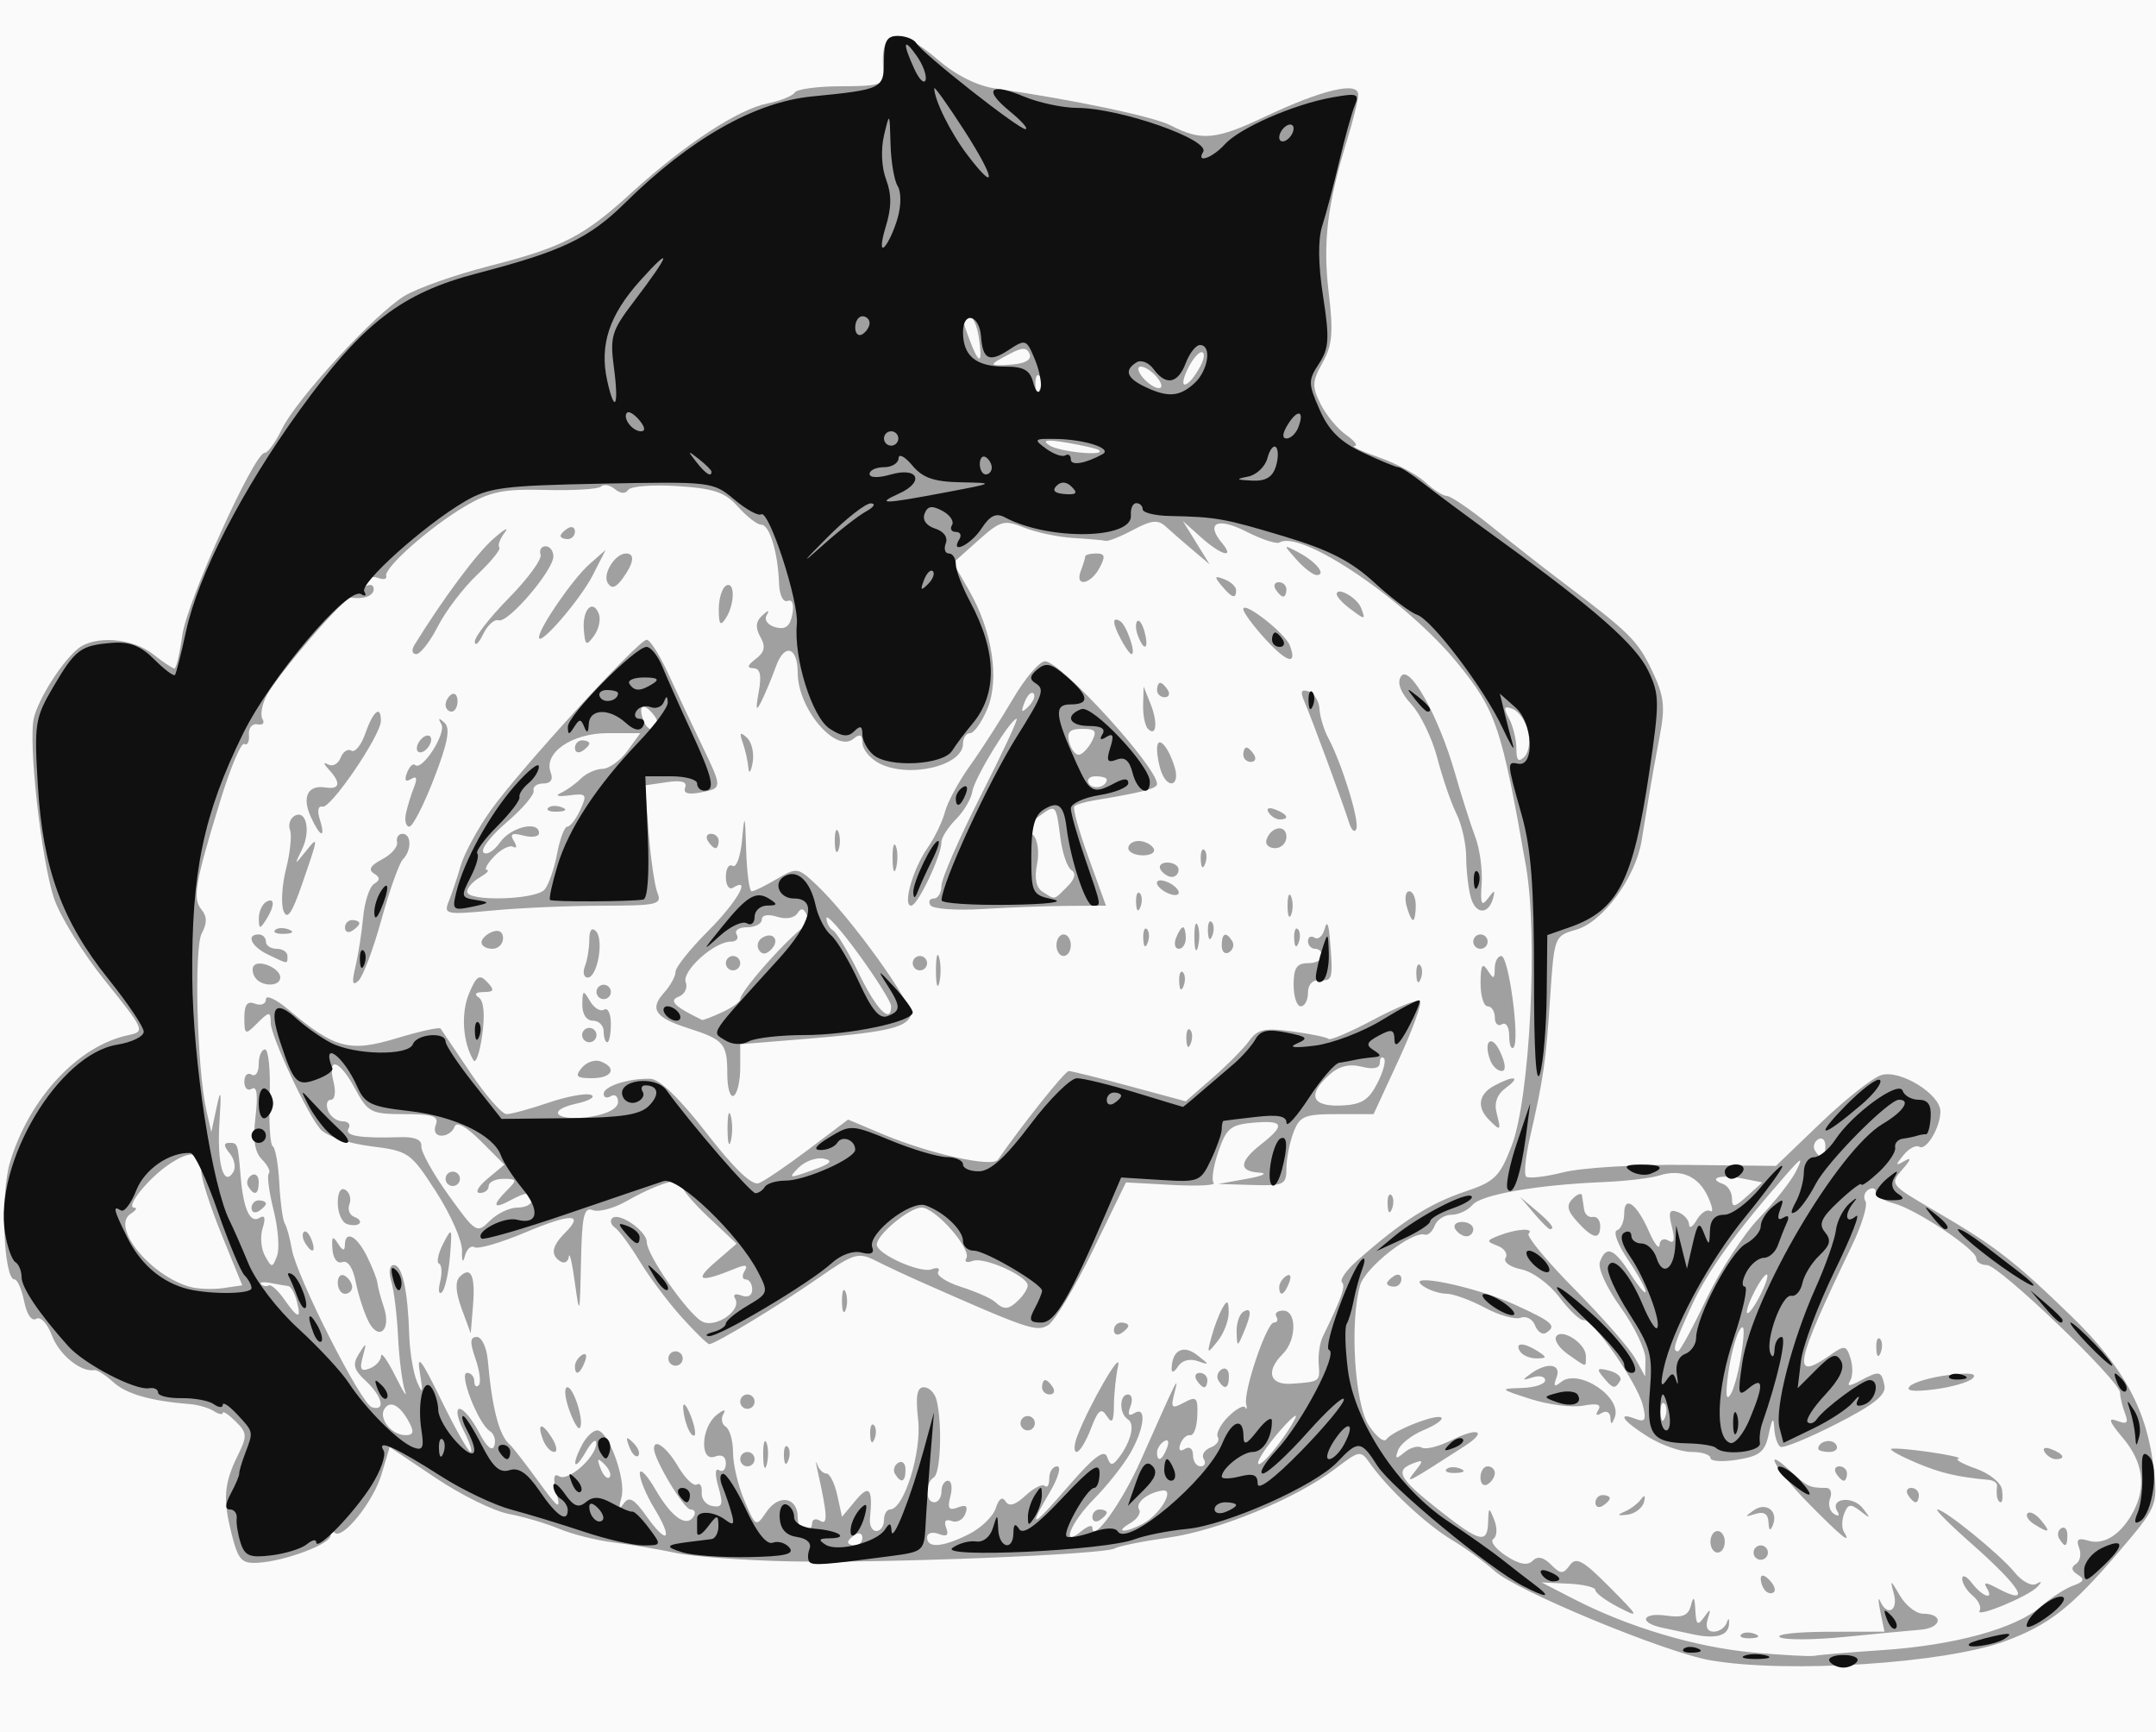 <?xml version="1.0" encoding="UTF-8" standalone="no"?>
<!-- Created with Inkscape (http://www.inkscape.org/) -->

<svg
   xmlns:dc="http://purl.org/dc/elements/1.1/"
   xmlns:cc="http://creativecommons.org/ns#"
   xmlns:rdf="http://www.w3.org/1999/02/22-rdf-syntax-ns#"
   xmlns:svg="http://www.w3.org/2000/svg"
   xmlns="http://www.w3.org/2000/svg"
   xmlns:sodipodi="http://sodipodi.sourceforge.net/DTD/sodipodi-0.dtd"
   xmlns:inkscape="http://www.inkscape.org/namespaces/inkscape"
   id="svg2"
   version="1.1"
   inkscape:version="0.48.5 r10040"
   width="300"
   height="241"
   sodipodi:docname="cat_on_Halloween_pumpkin_BW.svg">
  <rect width="100%" height="100%" fill="#808080" stroke="none"/>
  <title
     id="title3020">cat on pumpkin BW</title>
  <defs
     id="defs6" />
  <sodipodi:namedview
     pagecolor="#ffffff"
     bordercolor="#666666"
     borderopacity="1"
     objecttolerance="10"
     gridtolerance="10"
     guidetolerance="10"
     inkscape:pageopacity="0"
     inkscape:pageshadow="2"
     inkscape:window-width="1363"
     inkscape:window-height="657"
     id="namedview4"
     showgrid="false"
     fit-margin-top="0"
     fit-margin-left="0"
     fit-margin-right="0"
     fit-margin-bottom="0"
     inkscape:zoom="0.97925311"
     inkscape:cx="-24.308282"
     inkscape:cy="115.42623"
     inkscape:window-x="0"
     inkscape:window-y="250"
     inkscape:window-maximized="0"
     inkscape:current-layer="svg2" />
  <g
     id="g3012">
    <path
       style="fill:#fafafa"
       d="M 0,120.5 0,0 150,0 300,0 300,120.5 300,241 150,241 0,241 0,120.5 z"
       id="path3018"
       inkscape:connector-curvature="0" />
    <path
       style="fill:#a0a0a0"
       d="m 238,230.988 c -6.224,-1.075 -26.956,-9.647 -30,-12.405 -1.375,-1.246 -4.075,-3.208 -6,-4.362 -3.557,-2.131 -8.94,-7.165 -11.37,-10.633 -1.3,-1.855 -1.443,-1.833 -4.804,0.731 -5.471,4.173 -16.203,8.601 -23.273,9.602 -3.566,0.505 -6.907,1.18 -7.424,1.499 -1.381,0.853 -31.806,2.069 -45.129,1.804 -6.325,-0.126 -13.525,-0.658 -16,-1.183 -2.475,-0.525 -6.387,-1.181 -8.692,-1.46 -2.306,-0.278 -5.681,-1.127 -7.5,-1.887 -1.819,-0.759 -4.988,-1.695 -7.043,-2.08 -2.054,-0.385 -6.617,-2.632 -10.14,-4.995 l -6.405,-4.295 -1.148,3.83 c -1.142,3.811 -5.442,9.142 -6.511,8.073 C 46.252,212.919 46,213.101 46,213.632 c 0,1.168 -6.188,3.511 -9.966,3.772 -2.402,0.166 -2.852,-0.294 -3.77,-3.858 -1.271,-4.938 -1.108,-7.152 0.815,-11.047 1.346,-2.727 1.319,-3.159 -0.299,-4.75 C 31.801,196.787 31,196.252 31,196.559 c 0,0.307 -0.562,0.198 -1.25,-0.243 -0.688,-0.441 -2.15,-0.874 -3.25,-0.963 -5.511,-0.441 -8.899,-1.404 -10.711,-3.044 -1.1,-0.995 -2.29,-1.758 -2.644,-1.695 -1.867,0.332 -4.899,-2.124 -5.901,-4.779 -0.644,-1.706 -1.602,-2.732 -2.203,-2.361 -0.628,0.388 -1.315,-0.599 -1.677,-2.409 C 3.026,179.38 2.42,178 2.017,178 0.499,178 0.041,166.181 1.387,161.709 4.08,152.759 10.884,145.463 17.899,144 20.222,143.516 20.119,143.278 14.661,136.5 11.56,132.65 8.348,127.475 7.522,125 5.733,119.638 3.899,103.152 4.722,99.84 5.4,97.115 8.634,92.05 10.846,90.25 c 2.312,-1.881 7.562,-1.504 10.427,0.75 1.398,1.1 2.748,2 2.999,2 0.251,0 0.74,-2.072 1.088,-4.605 C 26.001,83.713 35.352,63 36.824,63 37.267,63 38.334,61.538 39.195,59.75 41.214,55.557 52.12,43.697 56.282,41.168 58.052,40.092 63.269,38.247 67.876,37.066 78.368,34.379 81.14,32.951 88,26.701 c 7.23,-6.588 14.715,-11.494 18.771,-12.305 1.799,-0.36 3.513,-1.046 3.809,-1.525 C 110.876,12.392 113.82,12 117.122,12 c 5.119,0 5.978,-0.258 5.826,-1.75 -0.641,-6.306 1.767,-6.898 7.632,-1.878 2.472,2.116 5.426,3.584 7.93,3.942 10.715,1.53 22.01,3.904 24.367,5.122 4.289,2.216 6.292,2.034 13.123,-1.196 7.984,-3.775 13.005,-4.961 12.989,-3.068 -0.006,0.731 -0.704,3.579 -1.551,6.329 -2.75,8.929 -3.391,14.246 -2.555,21.192 0.667,5.54 0.512,7.318 -0.85,9.756 -1.455,2.604 -1.49,3.333 -0.28,5.758 0.762,1.527 2.354,3.456 3.539,4.285 1.184,0.83 1.716,1.53 1.181,1.556 -0.535,0.026 0.998,0.738 3.406,1.581 2.408,0.843 5.306,2.397 6.439,3.452 1.133,1.055 2.492,1.919 3.02,1.919 0.528,0 3.324,1.913 6.213,4.25 2.889,2.337 7.343,5.825 9.899,7.75 9.308,7.011 10.43,8.12 12.414,12.273 1.692,3.544 1.869,5.008 1.092,9.063 -0.51,2.66 -1.159,6.26 -1.444,8 -0.284,1.74 -0.777,4.738 -1.095,6.663 -0.84,5.088 -5.387,11.273 -9.062,12.327 -3.082,0.884 -3.09,0.907 -3.661,9.529 -0.587,8.864 -0.914,11.125 -2.819,19.447 -0.605,2.642 -0.841,5.062 -0.525,5.378 0.316,0.316 2.658,0.05 5.205,-0.592 2.547,-0.641 10.24,-1.103 17.096,-1.026 l 12.465,0.141 6.208,-5.961 c 3.414,-3.279 7.214,-6.28 8.443,-6.67 2.597,-0.824 8.233,2.64 8.233,5.06 0,2.21 -1.971,5.502 -2.937,4.905 -0.46,-0.284 -1.45,0.239 -2.2,1.164 -1.173,1.446 -1.153,1.56 0.137,0.817 1.023,-0.589 0.927,-0.21 -0.301,1.193 -1.774,2.026 -1.707,2.112 4.5,5.724 8.341,4.853 11.042,6.936 18.996,14.648 7.367,7.142 10.642,13.247 11.509,21.447 0.522,4.939 0.429,5.153 -4.994,11.5 -6.498,7.605 -9.604,10.037 -15.709,12.297 -8.347,3.091 -30.263,4.512 -41,2.658 z m 24,-1.424 c 10.046,-0.679 18.527,-3.021 22,-6.073 1.375,-1.209 3.387,-2.512 4.472,-2.898 1.513,-0.537 1.663,-0.891 0.643,-1.522 -0.887,-0.548 -0.975,-1.04 -0.266,-1.478 0.585,-0.361 0.79,-1.37 0.455,-2.24 -0.46,-1.198 -0.145,-1.443 1.294,-1.009 2.183,0.66 4.558,-0.874 6.238,-4.028 1.848,-3.47 1.367,-6.92 -1.429,-10.243 -1.941,-2.307 -2.149,-2.911 -0.826,-2.403 1.388,0.533 1.622,0.302 1.092,-1.078 C 295.303,195.626 295,194.349 295,193.753 295,192.124 278.176,176 276.475,176 275.664,176 275,175.582 275,175.071 c 0,-1.264 -8.48,-6.902 -11.535,-7.669 C 262.109,167.062 261,166.355 261,165.833 c 0,-0.523 -0.457,-0.668 -1.016,-0.322 -0.559,0.345 -0.742,1.072 -0.407,1.615 0.335,0.543 -0.517,3.324 -1.894,6.181 -8.033,16.667 -8.501,19.056 -2.976,15.187 1.976,-1.384 2.205,-1.343 2.787,0.491 0.349,1.099 0.326,2.498 -0.051,3.108 -0.501,0.81 -0.132,0.812 1.37,0.009 2.717,-1.454 2.977,-1.405 3.402,0.65 0.27,1.304 -1.434,2.667 -6.677,5.343 -3.871,1.976 -7.376,3.412 -7.789,3.191 -0.412,-0.221 -0.803,-1.388 -0.868,-2.593 -0.088,-1.629 -0.282,-1.426 -0.757,0.793 -0.537,2.507 -1.237,3.081 -4.382,3.593 C 239.684,203.411 238,203.306 238,202.843 238,202.379 236.816,202 235.368,202 c -1.448,0 -4.148,-0.937 -6,-2.082 -3.535,-2.185 -4.501,-3.567 -1.757,-2.514 1.311,0.503 1.491,0.139 0.966,-1.953 -0.775,-3.089 -6.996,-12.018 -8.215,-11.79 -0.474,0.089 -1.988,-1.337 -3.363,-3.167 -1.4,-1.864 -3.739,-3.579 -5.316,-3.899 -1.559,-0.316 -2.535,-1.026 -2.187,-1.59 0.346,-0.56 -0.153,-1.319 -1.111,-1.687 -1.602,-0.615 -1.588,-0.728 0.187,-1.423 2.404,-0.942 4.972,-1.108 4.132,-0.267 -0.346,0.346 2.542,3.833 6.418,7.75 3.875,3.917 7.665,8.246 8.422,9.621 l 1.376,2.5 0.04,-2.381 c 0.022,-1.309 -1.525,-4.56 -3.439,-7.223 -2.003,-2.788 -3.23,-5.49 -2.893,-6.369 0.883,-2.3 1.959,-1.865 4.257,1.723 1.145,1.788 2.089,2.889 2.098,2.447 0.009,-0.442 -1.113,-2.465 -2.493,-4.497 -1.38,-2.032 -2.055,-3.845 -1.5,-4.03 0.555,-0.185 1.01,-1.226 1.01,-2.312 0,-2.671 1.742,-1.423 3.447,2.469 0.765,1.745 1.427,2.584 1.472,1.864 0.045,-0.721 0.596,-0.991 1.227,-0.601 0.805,0.498 0.95,-0.072 0.488,-1.914 -0.523,-2.084 -0.348,-2.503 0.854,-2.042 0.832,0.319 1.526,1.095 1.543,1.723 0.017,0.629 0.494,0.346 1.061,-0.628 0.567,-0.974 1.411,-1.536 1.876,-1.249 0.465,0.287 0.325,-0.604 -0.311,-1.98 -1.331,-2.881 -3.733,-3.928 -6.79,-2.957 -1.173,0.372 -4.661,0.782 -7.75,0.91 -9.273,0.385 -17.033,1.741 -18.232,3.186 -0.621,0.748 -1.926,1.361 -2.9,1.361 -0.974,0 -2.031,0.679 -2.35,1.509 -0.319,0.83 -0.929,1.395 -1.357,1.256 -1.76,-0.573 -8.328,4.568 -9.03,7.067 -1.459,5.199 -0.755,16.478 1.215,19.477 1.015,1.545 2.113,2.42 2.441,1.943 0.815,-1.186 7.041,-3.642 7.66,-3.022 0.275,0.275 -0.832,1.052 -2.46,1.726 -1.628,0.674 -3.228,1.924 -3.555,2.776 -0.487,1.268 -0.326,1.327 0.884,0.322 0.814,-0.675 1.894,-0.971 2.401,-0.657 0.507,0.314 2.355,-0.145 4.106,-1.018 3.774,-1.883 5.108,-1.287 1.84,0.821 -8.103,5.227 -8.352,5.354 -6.89,3.509 1.219,-1.538 1.188,-1.678 -0.25,-1.126 -2.588,0.993 -1.997,2.088 3.448,6.393 5.853,4.626 6.883,4.888 6.98,1.773 0.067,-2.132 0.112,-2.146 0.864,-0.25 0.436,1.1 0.378,2.268 -0.13,2.596 -0.508,0.328 0.277,1.382 1.743,2.343 1.827,1.197 2.99,1.423 3.695,0.718 0.705,-0.705 1.515,-0.542 2.575,0.518 1.349,1.349 1.683,1.36 2.614,0.088 0.885,-1.209 1.83,-0.691 5.514,3.016 4.192,4.22 4.264,4.381 1.25,2.822 -1.758,-0.909 -3.198,-1.979 -3.2,-2.377 -0.002,-0.398 -1.69,-0.802 -3.75,-0.898 l -3.746,-0.173 4.576,2.354 c 7.568,3.893 16.985,6.69 24.924,7.402 4.125,0.37 7.95,0.573 8.5,0.451 0.55,-0.122 4.825,-0.48 9.5,-0.797 z m -14.338,-1.794 c -0.639,-0.407 2.375,-0.746 6.697,-0.754 l 7.858,-0.015 -0.569,-2.75 c -0.313,-1.512 -0.324,-2.188 -0.025,-1.5 0.949,2.181 2.538,1.346 1.903,-1 -0.559,-2.064 -0.488,-2.044 0.855,0.25 0.805,1.375 2.249,2.502 3.21,2.504 2.911,0.007 2.61,1.979 -0.34,2.224 -1.512,0.125 -6.277,0.577 -10.588,1.004 -4.311,0.427 -8.361,0.444 -9,0.037 z M 235.5,227.356 c -1.1,-0.238 -3.013,-0.649 -4.25,-0.913 -3.316,-0.708 -2.74,-2.168 0.657,-1.669 2.207,0.324 3.022,-0.019 3.384,-1.423 0.357,-1.385 0.51,-1.222 0.608,0.65 0.108,2.061 0.321,2.236 1.21,1 0.911,-1.266 0.991,-1.227 0.516,0.25 -0.354,1.099 -0.044,1.75 0.832,1.75 0.767,0 1.584,-0.562 1.815,-1.25 0.245,-0.73 0.375,-0.631 0.312,0.239 -0.115,1.595 -1.864,2.065 -5.085,1.367 z m 6.771,0.04 c 0.332,-0.332 1.195,-0.368 1.917,-0.079 0.798,0.319 0.561,0.556 -0.604,0.604 -1.054,0.043 -1.645,-0.193 -1.312,-0.525 z m 33.181,-3.318 c 0.289,-0.468 -0.144,-1.407 -0.963,-2.087 -0.819,-0.68 -1.475,-1.743 -1.457,-2.363 0.018,-0.62 0.63,-0.34 1.36,0.622 1.443,1.9 3.155,2.445 2.046,0.65 -0.494,-0.8 -0.119,-0.8 1.375,0 5.08,2.719 3.541,0.046 -3.597,-6.244 C 271.311,212.095 269.221,210 269.573,210 c 1.036,0 8.77,6.293 10.757,8.754 1.007,1.246 2.357,1.97 3,1.609 0.792,-0.444 0.847,-0.316 0.17,0.398 -1.297,1.367 -8.739,4.434 -8.048,3.317 z M 245.667,221.333 C 245.3,220.967 245,220.202 245,219.633 c 0,-0.627 0.466,-0.568 1.183,0.15 0.651,0.651 0.951,1.416 0.667,1.7 -0.284,0.284 -0.817,0.217 -1.183,-0.15 z M 244,216 c 0,-0.55 0.45,-1 1,-1 0.55,0 1,0.45 1,1 0,0.55 -0.45,1 -1,1 -0.55,0 -1,-0.45 -1,-1 z m -6,-1.5 c 0,-0.825 0.45,-1.5 1,-1.5 0.55,0 1,0.675 1,1.5 0,0.825 -0.45,1.5 -1,1.5 -0.55,0 -1,-0.675 -1,-1.5 z m 48.543,-0.431 c -0.316,-0.512 -0.193,-1.167 0.274,-1.456 0.467,-0.289 0.85,0.13 0.85,0.931 0,1.686 -0.315,1.833 -1.124,0.525 z m -34.83,-4.853 c -4.693,-4.765 -6.745,-8.474 -2.462,-4.451 2.196,2.063 2.569,2.235 4.857,2.235 0.609,0 0.854,0.661 0.544,1.468 -0.31,0.807 -0.063,1.777 0.548,2.155 0.633,0.391 0.832,0.235 0.462,-0.363 -1.12,-1.812 2.126,-2.227 3.517,-0.45 1.168,1.493 1.132,1.541 -0.31,0.415 -1.354,-1.058 -1.739,-1 -2.253,0.34 -0.341,0.889 -0.367,2.025 -0.058,2.526 1.193,1.93 -0.31,0.728 -4.843,-3.875 z m -5.633,2.566 c -0.054,-1.171 -0.637,-1.539 -1.829,-1.156 -1.463,0.471 -1.505,0.39 -0.258,-0.49 1.746,-1.232 3.48,0.07 2.7,2.027 -0.366,0.917 -0.558,0.797 -0.613,-0.381 z m 36.95,0.258 c -0.809,-0.512 -1.211,-1.191 -0.892,-1.509 0.318,-0.318 1.148,0.107 1.843,0.946 1.443,1.738 1.166,1.902 -0.951,0.563 z M 226,210.332 c 0.825,-0.348 1.872,-1.127 2.326,-1.732 0.531,-0.708 0.68,-0.565 0.417,0.4 -0.225,0.825 -1.272,1.605 -2.326,1.732 -1.347,0.163 -1.471,0.044 -0.417,-0.4 z m -4,-1.273 C 222,208.477 222.45,208 223,208 c 0.55,0 1,0.198 1,0.441 0,0.243 -0.45,0.719 -1,1.059 -0.55,0.34 -1,0.141 -1,-0.441 z M 265.5,208 c -0.34,-0.55 -0.141,-1 0.441,-1 0.582,0 1.059,0.45 1.059,1 0,0.55 -0.198,1 -0.441,1 -0.243,0 -0.719,-0.45 -1.059,-1 z m 12.382,0.25 c -0.065,-0.412 -0.065,-1.087 0,-1.5 0.065,-0.412 -0.444,-0.801 -1.132,-0.864 -4.417,-0.403 -6.694,-0.938 -10.108,-2.377 -2.122,-0.894 -3.697,-1.759 -3.5,-1.922 0.197,-0.163 2.608,0.028 5.358,0.425 2.75,0.397 4.55,0.807 4,0.911 -0.55,0.105 0.536,0.727 2.413,1.384 1.904,0.666 3.523,1.968 3.662,2.944 0.137,0.963 0.063,1.75 -0.163,1.75 -0.226,0 -0.465,-0.338 -0.53,-0.75 z M 206,205.559 C 206,204.702 206.45,204 207,204 c 0.55,0 1,0.423 1,0.941 0,0.518 -0.45,1.219 -1,1.559 -0.55,0.34 -1,-0.084 -1,-0.941 z M 255.5,205 c -0.34,-0.55 -0.141,-1 0.441,-1 0.582,0 1.059,0.45 1.059,1 0,0.55 -0.198,1 -0.441,1 -0.243,0 -0.719,-0.45 -1.059,-1 z m -54.229,-0.604 c 0.332,-0.332 1.195,-0.368 1.917,-0.079 0.798,0.319 0.561,0.556 -0.604,0.604 -1.054,0.043 -1.645,-0.193 -1.312,-0.525 z m 83.236,-2.384 c -0.35,-0.567 0.051,-0.735 0.941,-0.393 1.732,0.665 2.049,1.382 0.611,1.382 -0.518,0 -1.216,-0.445 -1.552,-0.989 z M 253,201.559 c 0,-1.055 1.919,-1.499 2.49,-0.575 C 255.835,201.543 255.416,202 254.559,202 253.702,202 253,201.802 253,201.559 z m -28.921,-4.368 c -0.044,-0.727 -0.592,-0.992 -1.233,-0.595 -0.71,0.439 -0.883,0.275 -0.45,-0.426 0.488,-0.79 -0.155,-0.977 -2.095,-0.612 -1.54,0.29 -4.825,-0.122 -7.3,-0.916 -4.369,-1.402 -4.405,-1.447 -1.25,-1.543 1.788,-0.054 3.25,-0.535 3.25,-1.067 0,-0.533 -0.787,-0.715 -1.75,-0.406 -1.477,0.475 -1.516,0.395 -0.25,-0.516 2.309,-1.661 4.312,-1.364 3.584,0.532 -0.474,1.234 -0.314,1.387 0.643,0.615 2.419,-1.95 8.575,2.15 7.446,4.96 -0.413,1.028 -0.531,1.023 -0.595,-0.025 z m 41.679,-4.349 c 0.55,-0.55 2.967,-1.246 5.371,-1.547 2.914,-0.365 4.038,-0.214 3.371,0.453 -0.55,0.55 -2.967,1.246 -5.371,1.547 -2.914,0.365 -4.038,0.214 -3.371,-0.453 z m -42.693,-1.264 c -0.967,-1.166 -0.812,-1.325 0.866,-0.886 1.125,0.294 1.799,0.934 1.498,1.421 -0.733,1.186 -0.984,1.129 -2.364,-0.535 z m -4.86,-3.147 c -1.232,-0.863 -1.986,-1.978 -1.676,-2.48 0.763,-1.234 4.137,0.955 4.137,2.684 0,1.66 0.229,1.68 -2.461,-0.205 z M 211.5,188 c -0.782,-1.266 0.542,-1.266 2.5,0 1.293,0.835 1.266,0.971 -0.191,0.985 C 212.879,188.993 211.84,188.55 211.5,188 z m 49.579,-0.417 c -0.043,-1.054 0.193,-1.645 0.525,-1.312 0.332,0.332 0.368,1.195 0.079,1.917 -0.319,0.798 -0.556,0.561 -0.604,-0.604 z m -47.483,-3.193 c -0.337,-0.879 -1.238,-1.358 -2.002,-1.065 -0.764,0.293 -3.008,-0.335 -4.988,-1.396 -1.98,-1.061 -4.388,-1.936 -5.353,-1.944 -0.964,-0.008 -2.429,-0.495 -3.254,-1.081 -2.779,-1.974 7.195,0.05 12.75,2.588 5.355,2.446 5.932,2.969 4.355,3.944 -0.492,0.304 -1.171,-0.166 -1.508,-1.045 z M 193,178.559 c 0,-0.243 0.45,-0.719 1,-1.059 0.55,-0.34 1,-0.141 1,0.441 0,0.582 -0.45,1.059 -1,1.059 -0.55,0 -1,-0.198 -1,-0.441 z M 202.5,171 c -0.34,-0.55 0.084,-1 0.941,-1 0.857,0 1.559,0.45 1.559,1 0,0.55 -0.423,1 -0.941,1 -0.518,0 -1.219,-0.45 -1.559,-1 z m 16.979,-1.024 c -1.404,-1.551 -1.557,-2.298 -0.655,-3.2 0.647,-0.647 1.233,-0.861 1.301,-0.476 0.069,0.385 0.202,1.262 0.295,1.95 0.094,0.688 0.637,1.163 1.208,1.056 0.571,-0.107 1.038,0.456 1.038,1.25 0,1.994 -1.028,1.807 -3.188,-0.579 z M 213.405,168.75 211.5,166.5 l 2.25,1.905 c 2.114,1.79 2.705,2.595 1.905,2.595 -0.19,0 -1.202,-1.012 -2.25,-2.25 z M 120,213.941 c 0,-0.582 -0.45,-0.781 -1,-0.441 -0.55,0.34 -1,0.816 -1,1.059 0,0.243 0.45,0.441 1,0.441 0.55,0 1,-0.477 1,-1.059 z m 14.794,-0.488 c 1.706,-0.851 3.399,-2.485 3.763,-3.632 0.421,-1.325 0.917,-1.672 1.362,-0.951 0.483,0.782 1.347,0.532 2.784,-0.808 1.146,-1.068 2.357,-1.668 2.69,-1.335 C 145.727,207.06 146,206.583 146,205.667 146,204.75 146.494,204 147.099,204 c 0.611,0 0.167,1.579 -1,3.557 -3.151,5.341 -2.583,5.149 2.651,-0.897 3.447,-3.981 4.9,-5.072 5.297,-3.977 0.453,1.25 0.727,1.278 1.595,0.163 1.716,-2.206 2.336,-4.742 1.314,-5.374 -1.249,-0.772 -1.239,-3.473 0.012,-3.473 0.533,0 0.681,0.749 0.33,1.664 -0.429,1.119 -0.255,1.427 0.531,0.941 1.767,-1.092 1.434,2.13 -0.58,5.609 -0.963,1.663 -3.212,4.5 -5,6.304 -3.335,3.367 -4.739,6.962 -1.75,4.481 0.825,-0.685 1.5,-0.895 1.5,-0.467 0,2.249 4.119,-3.466 6.717,-9.319 5.188,-11.687 5.39,-12.091 4.693,-9.378 -0.531,2.067 -0.375,2.216 1.349,1.293 1.729,-0.925 1.937,-0.719 1.845,1.829 -0.057,1.579 -0.498,2.798 -0.979,2.707 -0.481,-0.09 -1.102,0.461 -1.38,1.225 -0.309,0.851 -0.067,1.119 0.625,0.691 0.655,-0.405 1.13,-0.043 1.13,0.861 0,0.857 0.477,1.559 1.059,1.559 0.582,0 0.779,-0.453 0.437,-1.007 -0.342,-0.554 0.079,-1.276 0.935,-1.605 0.857,-0.329 1.319,-0.984 1.027,-1.456 -0.292,-0.472 0.358,-1.747 1.443,-2.833 1.086,-1.086 2.153,-1.665 2.373,-1.286 0.219,0.378 0.276,0.164 0.127,-0.476 C 172.993,193.591 176.25,184 177.25,184 c 0.477,0 0.636,-0.375 0.353,-0.833 -0.283,-0.458 0.14,-0.833 0.941,-0.833 1.92,0 1.89,4.09 -0.044,6.024 -2.433,2.433 -1.85,4.369 1.25,4.15 3.93,-0.278 3.933,-0.28 3.742,-2.757 -0.096,-1.238 0.152,-2.925 0.55,-3.75 2.71,-5.611 3.224,-7.067 2.688,-7.603 -0.334,-0.334 0.603,-1.677 2.082,-2.986 6.228,-5.513 10.093,-7.977 15.188,-9.685 3.997,-1.34 4.708,-2.051 6.358,-6.367 2.524,-6.6 3.672,-29.176 1.975,-38.859 -3.393,-19.366 -4.154,-21.63 -9.456,-28.155 -7.09,-8.724 -21.823,-18.732 -24.835,-16.871 -0.41,0.253 -2.497,-0.432 -4.638,-1.524 -3.985,-2.032 -5.706,-1.225 -3.376,1.583 1.88,2.266 -0.102,1.733 -2.913,-0.784 l -2.514,-2.25 1.854,3 1.854,3 -2.374,-2 c -1.306,-1.1 -2.979,-2.559 -3.719,-3.243 -1.077,-0.995 -1.98,-0.904 -4.531,0.456 -1.752,0.934 -3.47,1.623 -3.818,1.532 -0.348,-0.091 -2.373,-0.27 -4.5,-0.397 -2.127,-0.127 -5.221,-0.78 -6.875,-1.451 -2.771,-1.125 -3.276,-0.98 -6.435,1.842 l -3.428,3.063 2.216,3.85 c 3.238,5.626 4.27,12.328 2.536,16.477 C 136.607,100.483 135.529,102 134.987,102 134.444,102 134,102.659 134,103.465 c 0,3.128 -7.685,4.883 -11.75,2.683 -1.238,-0.67 -2.25,-1.932 -2.25,-2.805 0,-1.156 -0.34,-1.306 -1.25,-0.552 -2.46,2.038 -7.75,-4.218 -7.75,-9.166 0,-3.638 -1.837,-4.207 -3.018,-0.935 -0.558,1.546 -1.458,3.71 -2,4.81 -0.782,1.586 -0.866,1.328 -0.405,-1.25 0.415,-2.321 0.202,-3.259 -0.748,-3.282 -0.942,-0.023 -0.847,-0.399 0.327,-1.292 1.247,-0.948 1.407,-1.706 0.646,-3.065 -0.717,-1.281 -0.647,-2.139 0.24,-2.958 0.901,-0.831 1.073,-0.836 0.615,-0.017 -0.351,0.628 0.213,1.358 1.259,1.632 1.382,0.361 2.013,-0.124 2.333,-1.795 0.266,-1.391 0.008,-2.127 -0.656,-1.873 -0.621,0.237 -1.136,-0.809 -1.192,-2.416 C 108.254,76.881 107.083,73 105.933,73 c -0.566,0 -2.02,-1.119 -3.231,-2.487 -1.802,-2.035 -3.34,-2.559 -8.463,-2.886 -3.444,-0.22 -6.521,0.021 -6.839,0.535 -0.349,0.565 -1.073,0.524 -1.831,-0.105 -0.689,-0.572 -1.554,-0.739 -1.922,-0.371 -0.368,0.368 -3.837,0.583 -7.71,0.479 -5.9,-0.158 -7.721,0.211 -11.239,2.283 -4.869,2.867 -11.307,8.564 -10.96,9.7 0.131,0.429 -0.386,0.54 -1.149,0.248 -0.763,-0.293 -1.727,0.018 -2.143,0.69 -0.483,0.782 -0.339,0.965 0.399,0.509 C 51.48,81.203 52,81.359 52,81.941 c 0,0.951 -1.333,1.457 -3.173,1.203 -0.879,-0.121 -10.182,10.69 -11.726,13.627 -0.656,1.249 -0.914,2.723 -0.573,3.275 0.341,0.552 0.025,0.88 -0.704,0.729 -0.732,-0.152 -1.263,0.503 -1.187,1.464 0.075,0.957 -0.211,1.524 -0.636,1.261 -0.425,-0.263 -1.912,3.23 -3.305,7.761 -3.56,11.586 -3.937,13.743 -2.67,15.27 0.796,0.96 0.809,1.907 0.045,3.335 -1.097,2.05 -0.653,18.89 0.65,24.633 l 0.68,3 0.75,-3.5 c 0.577,-2.692 0.666,-2.21 0.388,2.085 -0.372,5.747 0.569,9.165 1.921,6.978 0.391,-0.633 0.167,-1.806 -0.497,-2.607 C 31.113,159.431 31.087,159 31.878,159 c 1.218,0 1.214,-0.011 1.614,4.72 0.38,4.502 1.303,6.525 2.609,5.718 0.752,-0.465 0.897,-0.004 0.446,1.416 -0.367,1.158 -0.221,2.902 0.326,3.875 0.95,1.692 1.024,1.693 1.675,0.002 0.375,-0.973 0.16,-3.84 -0.478,-6.372 -0.638,-2.532 -0.935,-4.827 -0.662,-5.101 0.274,-0.274 -0.154,-1.149 -0.95,-1.945 -1.025,-1.025 -1.289,-2.767 -0.905,-5.969 0.362,-3.019 0.195,-4.307 -0.505,-3.874 C 34.471,151.827 34,151.39 34,150.5 c 0,-0.89 0.45,-1.34 1,-1 0.55,0.34 1,-0.309 1,-1.441 C 36,146.927 36.395,146 36.878,146 c 0.483,0 0.773,2.939 0.645,6.531 -0.128,3.592 0.067,6.716 0.432,6.942 0.366,0.226 0.775,2.546 0.91,5.155 0.135,2.609 0.477,5.118 0.759,5.575 0.282,0.457 0.723,2.061 0.978,3.564 0.648,3.816 9.626,21.547 11.147,22.015 1.955,0.602 1.467,-1.501 -0.847,-3.658 -1.707,-1.59 -1.884,-2.295 -0.952,-3.789 1.029,-1.65 1.083,-1.609 0.532,0.409 -0.48,1.757 -0.273,2.113 0.952,1.643 0.861,-0.33 1.577,-1.115 1.592,-1.744 0.014,-0.629 0.922,0.657 2.016,2.857 1.095,2.2 1.682,3.1 1.304,2 -0.377,-1.1 -0.807,-4.475 -0.955,-7.5 -0.148,-3.025 -0.574,-6.513 -0.947,-7.75 -0.399,-1.323 -0.251,-2.25 0.359,-2.25 1.175,0 1.941,3.496 2.143,9.777 0.076,2.352 0.571,5.277 1.1,6.5 0.771,1.78 0.846,1.526 0.379,-1.277 -0.458,-2.748 0.176,-1.943 2.956,3.75 1.947,3.987 3.794,7.25 4.104,7.25 0.311,0 -0.133,-1.35 -0.987,-3 -0.853,-1.65 -1.101,-3 -0.551,-3 0.55,0 1.759,1.462 2.687,3.25 1.056,2.035 1.859,2.739 2.148,1.884 0.253,-0.751 -0.027,-1.667 -0.622,-2.035 C 66.569,198.116 63.78,191 64.987,191 65.544,191 66,191.525 66,192.167 c 0,0.642 0.277,0.89 0.616,0.551 0.339,-0.339 0.137,-1.989 -0.448,-3.667 C 65.353,186.715 65.396,186 66.348,186 c 0.684,0 1.372,1.462 1.53,3.25 0.592,6.731 1.584,10.512 3.082,11.75 0.333,0.275 2.082,2.525 3.887,5 2.932,4.019 3.207,4.19 2.572,1.601 -0.494,-2.015 -0.372,-2.69 0.399,-2.214 1.269,0.785 5.2,-2.757 5.147,-4.637 -0.019,-0.688 -0.679,-0.125 -1.465,1.25 -1.628,2.847 -2.046,1.888 -0.465,-1.066 C 81.605,199.87 82.527,199 83.086,199 c 1.571,0 4.076,6.884 3.392,9.323 -0.424,1.515 -0.326,1.769 0.322,0.834 0.722,-1.04 1.437,-0.633 3.175,1.808 2.916,4.095 3.739,3.256 1.082,-1.102 C 89.93,208.013 89.016,205.825 89.027,205 c 0.011,-0.825 0.987,0.169 2.17,2.21 2.258,3.895 4.336,5.356 5.331,3.747 C 96.852,210.43 96.651,210 96.079,210 95.18,210 91,203.038 91,201.54 c 0,-1.505 1.773,-0.195 3.351,2.478 0.98,1.66 2.152,2.79 2.603,2.511 0.451,-0.279 0.758,0.223 0.683,1.115 -0.075,0.892 0.606,1.741 1.514,1.886 1.37,0.219 1.509,-0.231 0.814,-2.652 -0.51,-1.778 -0.471,-2.69 0.099,-2.338 0.515,0.318 0.936,-0.109 0.936,-0.949 0,-0.947 -0.57,-1.309 -1.5,-0.952 -2.146,0.823 -1.985,-4 0.192,-5.766 0.964,-0.782 1.387,-0.864 0.984,-0.192 -0.39,0.649 -0.251,1.464 0.308,1.809 0.559,0.345 1.016,1.966 1.016,3.601 0,1.635 0.714,4.646 1.587,6.691 1.575,3.691 1.598,3.702 3.081,1.53 1.712,-2.508 4.332,-2.027 4.332,0.795 0,1.041 0.45,1.893 1,1.893 0.55,0 1,-0.477 1,-1.059 0,-0.582 0.51,-0.744 1.134,-0.358 1.091,0.674 1.006,-0.846 -0.397,-7.083 -0.247,-1.1 -0.257,-1.438 -0.02,-0.75 0.236,0.688 0.811,1.25 1.277,1.25 0.466,0 1.145,1.354 1.508,3.01 l 0.661,3.01 1.885,-2.26 c 1.925,-2.308 2.428,-1.683 2.004,2.49 -0.098,0.963 0.3,1.75 0.885,1.75 0.585,0 1.063,-0.675 1.063,-1.5 0,-0.825 0.382,-1.5 0.848,-1.5 1.927,0 4.418,-7.943 3.909,-12.461 -0.376,-3.335 -0.164,-4.539 0.798,-4.539 0.72,0 1.51,0.787 1.755,1.75 0.825,3.241 0.59,10.194 -0.364,10.783 C 128.689,206.31 128.731,209 130,209 c 0.55,0 1,-0.675 1,-1.5 0,-0.825 0.408,-1.5 0.906,-1.5 0.499,0 0.651,0.976 0.339,2.169 -0.444,1.698 -0.217,2.035 1.043,1.551 1.15,-0.441 1.445,-0.187 1.032,0.889 -0.318,0.829 -1.172,1.279 -1.898,1 -0.843,-0.323 -1.117,0.021 -0.76,0.954 0.395,1.029 0.084,1.278 -1.051,0.842 C 129.725,213.064 129,213.284 129,213.893 c 0,1.543 2.145,1.38 5.794,-0.44 z M 152,211.059 C 152,210.477 152.45,210 153,210 c 0.55,0 1,0.198 1,0.441 0,0.243 -0.45,0.719 -1,1.059 -0.55,0.34 -1,0.141 -1,-0.441 z m -27.457,-5.99 c -0.316,-0.512 -0.118,-1.214 0.441,-1.559 0.559,-0.345 1.016,0.073 1.016,0.931 0,1.757 -0.6,2.015 -1.457,0.628 z M 106.195,202.5 c -0.02,-1.65 0.187,-2.446 0.461,-1.769 0.274,0.677 0.291,2.027 0.037,3 -0.254,0.973 -0.478,0.419 -0.498,-1.231 z M 103,203 c 0,-0.55 0.45,-1 1,-1 0.55,0 1,0.45 1,1 0,0.55 -0.45,1 -1,1 -0.55,0 -1,-0.45 -1,-1 z m 6.079,-0.417 c -0.043,-1.054 0.193,-1.645 0.525,-1.312 0.332,0.332 0.368,1.195 0.079,1.917 -0.319,0.798 -0.556,0.561 -0.604,-0.604 z m -21.515,-1.29 c -0.543,-1.425 -0.428,-1.54 0.56,-0.56 0.683,0.678 0.991,1.485 0.683,1.793 -0.308,0.308 -0.867,-0.247 -1.243,-1.233 z M 75.583,200.357 c -0.919,-2.394 -0.203,-2.578 1.213,-0.311 0.671,1.075 0.815,1.955 0.319,1.955 -0.496,0 -1.185,-0.739 -1.532,-1.643 z M 149.918,199.75 c 1.726,-4.473 6.212,-12.19 5.667,-9.75 -0.307,1.375 -0.571,3.85 -0.587,5.5 -0.022,2.302 -0.253,2.651 -0.993,1.5 -0.776,-1.208 -1.205,-0.868 -2.204,1.75 -0.682,1.788 -1.58,3.25 -1.996,3.25 -0.416,0 -0.365,-1.012 0.112,-2.25 z m -28.839,-0.167 c -0.043,-1.054 0.193,-1.645 0.525,-1.312 0.332,0.332 0.368,1.195 0.079,1.917 -0.319,0.798 -0.556,0.561 -0.604,-0.604 z m -25.455,-1.122 c -0.343,-0.894 -0.595,-2.151 -0.56,-2.793 0.035,-0.643 0.495,-0.09 1.021,1.227 0.527,1.317 0.779,2.574 0.56,2.793 -0.219,0.219 -0.679,-0.333 -1.021,-1.227 z M 79.168,196.051 C 78.583,194.373 78.482,193 78.944,193 c 0.916,0 2.423,4.966 1.721,5.669 -0.238,0.238 -0.912,-0.94 -1.497,-2.618 z M 142,198 c 0,-0.55 0.45,-1 1,-1 0.55,0 1,0.45 1,1 0,0.55 -0.45,1 -1,1 -0.55,0 -1,-0.45 -1,-1 z m -39,-3 c 0,-0.55 0.45,-1 1,-1 0.55,0 1,0.45 1,1 0,0.55 -0.45,1 -1,1 -0.55,0 -1,-0.45 -1,-1 z m 42,-2 c 0,-0.55 0.198,-1 0.441,-1 0.243,0 0.719,0.45 1.059,1 0.34,0.55 0.141,1 -0.441,1 C 145.477,194 145,193.55 145,193 z m 21.5,-1 c -0.34,-0.55 -0.141,-1 0.441,-1 0.582,0 1.059,0.45 1.059,1 0,0.55 -0.198,1 -0.441,1 -0.243,0 -0.719,-0.45 -1.059,-1 z m 3.043,0.069 c -0.316,-0.512 -0.118,-1.214 0.441,-1.559 0.559,-0.345 1.016,0.073 1.016,0.931 0,1.757 -0.6,2.015 -1.457,0.628 z M 80,190.059 c 0,-0.518 0.445,-1.216 0.989,-1.552 0.567,-0.35 0.735,0.051 0.393,0.941 C 80.717,191.18 80,191.497 80,190.059 z M 163.031,190.5 c 0,-2.614 1.577,-3.507 3.528,-1.997 1.786,1.382 1.793,1.45 0.09,0.854 -1.106,-0.387 -2.206,-0.087 -2.735,0.748 -0.486,0.768 -0.884,0.946 -0.884,0.396 z M 93,189 c 0,-0.55 0.45,-1 1,-1 0.55,0 1,0.45 1,1 0,0.55 -0.45,1 -1,1 -0.55,0 -1,-0.45 -1,-1 z m 75.569,-3 c 0.37,-1.375 1.055,-3.175 1.521,-4 0.678,-1.198 0.855,-1.085 0.879,0.559 0.017,1.132 -0.668,2.932 -1.521,4 -1.491,1.865 -1.525,1.843 -0.879,-0.559 z m -73.72,-2.75 c -1.861,-2.062 -4.477,-5.55 -5.814,-7.75 -1.336,-2.2 -2.891,-4.313 -3.454,-4.696 -0.563,-0.383 -0.743,-0.976 -0.4,-1.319 C 86.099,168.568 90,171.26 90,172.81 c 0,1.784 5.633,9.885 7.664,11.022 1.863,1.043 5.629,-1.549 4.621,-3.18 -0.348,-0.562 0.035,-0.743 0.885,-0.417 0.892,0.342 1.497,0.007 1.497,-0.83 0,-0.773 -0.402,-1.405 -0.892,-1.405 -0.491,0 -0.567,-0.526 -0.169,-1.17 0.51,-0.824 0.158,-0.939 -1.191,-0.387 -5.022,2.055 -5.946,1.794 -2.914,-0.825 l 3,-2.591 -4,-3.758 c -2.2,-2.067 -3.876,-4.132 -3.725,-4.589 0.375,-1.133 -3.568,0.119 -7.528,2.389 -1.789,1.026 -3.926,1.606 -4.75,1.29 -1.244,-0.477 -1.524,0.754 -1.655,7.282 C 80.696,182.98 80.64,183.169 80,178.5 79.623,175.75 79.244,174.089 79.157,174.809 79.071,175.529 78.55,175.84 78,175.5 c -1.431,-0.884 -1.239,-2.119 0.619,-3.976 2.74,-2.74 0.874,-2.757 -5.555,-0.051 -3.384,1.424 -6.549,2.345 -7.033,2.046 -0.484,-0.299 -1.089,0.249 -1.344,1.219 -0.282,1.072 -0.439,0.784 -0.399,-0.738 0.036,-1.375 -1.582,-5.054 -3.595,-8.176 -3.554,-5.512 -3.817,-5.696 -9.119,-6.358 -3.082,-0.385 -6.117,-1.409 -6.97,-2.351 -1.796,-1.984 -6.937,-12.967 -6.937,-14.819 0,-1.655 -0.19,-1.63 -2.095,0.275 C 34.143,144 34,143.912 34,141.603 c 0,-1.847 0.409,-2.383 1.5,-1.964 0.825,0.317 1.5,0.037 1.5,-0.62 0,-0.658 1.404,-0.015 3.12,1.429 6.46,5.436 8.51,5.981 15.048,4.002 3.215,-0.973 5.975,-1.585 6.134,-1.359 0.159,0.226 2.031,2.998 4.16,6.16 2.129,3.163 4.391,5.75 5.026,5.75 0.636,0 3.254,-0.715 5.818,-1.589 2.564,-0.874 5.232,-1.366 5.928,-1.093 0.696,0.272 -0.225,0.824 -2.047,1.226 -4.455,0.983 -2.623,2.563 2.086,1.799 C 84.554,154.973 86,154.184 86,153.31 c 0,-0.785 -0.45,-1.15 -1,-0.81 -0.55,0.34 -1,0.194 -1,-0.324 0,-1.058 3.466,-2.176 6.5,-2.095 1.273,0.034 4.117,2.785 7.821,7.566 3.807,4.914 6.317,7.323 7.253,6.964 0.787,-0.302 3.906,-2.418 6.931,-4.702 l 5.5,-4.152 4.747,2 c 6.559,2.763 15.325,4.71 16.11,3.579 3.412,-4.92 9.334,-12.335 9.851,-12.335 0.358,0 4.166,0.949 8.463,2.108 l 7.813,2.108 3.755,-3.277 c 2.065,-1.802 4.365,-4.132 5.11,-5.176 1.126,-1.579 2.134,-1.793 5.975,-1.272 2.542,0.345 4.811,0.816 5.043,1.048 0.232,0.232 3.064,-0.986 6.293,-2.707 3.229,-1.721 6.121,-2.879 6.426,-2.574 0.306,0.306 -1.023,3.973 -2.953,8.149 L 191.13,155 l -5.09,0 c -4.543,0 -5.195,0.275 -6.065,2.565 -0.536,1.411 -0.975,3.661 -0.975,5 0,2.258 -0.345,2.425 -4.75,2.293 l -4.75,-0.142 4,-0.716 c 2.2,-0.394 2.987,-0.78 1.75,-0.858 -2.934,-0.185 -2.85,-1.525 0.25,-3.963 3.398,-2.672 3.146,-3.355 -1.099,-2.989 -3.154,0.272 -3.756,0.77 -4.87,4.024 -0.699,2.043 -0.991,3.999 -0.651,4.349 0.341,0.349 -2.266,0.478 -5.793,0.286 l -6.413,-0.349 -4.587,9.421 c -2.523,5.181 -5.329,9.876 -6.237,10.432 -1.616,0.99 -2.743,0.606 -17.85,-6.075 -1.925,-0.851 -4.685,-2.146 -6.134,-2.878 -2.436,-1.23 -3.037,-1.049 -8,2.41 C 108.403,181.618 99.514,187 98.688,187 c -0.251,0 -1.978,-1.688 -3.839,-3.75 z M 141.8,180.8 c 0.66,-0.66 1.2,-1.548 1.2,-1.974 0,-1.295 -6.081,-4.008 -7.642,-3.409 -0.804,0.308 -1.21,0.154 -0.903,-0.343 C 135.246,173.792 130.145,168 128.226,168 126.555,168 122,171.767 122,173.149 c 0,1.315 6.064,4.041 7.642,3.435 0.804,-0.308 1.209,-0.152 0.901,0.347 -0.309,0.499 1.131,1.449 3.198,2.109 2.068,0.661 4.187,1.597 4.709,2.081 1.266,1.172 1.92,1.109 3.35,-0.321 z M 72,168 c 1.1,0 2,-0.45 2,-1 0,-1.267 -0.647,-1.259 -3.066,0.035 -2.341,1.253 -2.488,0.661 -0.363,-1.464 C 72,164.143 71.955,164 70.071,164 68.932,164 68,164.45 68,165 c 0,0.55 -0.562,0.985 -1.25,0.967 -0.688,-0.018 -0.196,-0.911 1.092,-1.985 l 2.342,-1.952 -3.26,-3.26 c -2.062,-2.062 -3.413,-2.803 -3.675,-2.015 C 63.02,157.44 62.21,158 61.448,158 c -0.821,0 -1.151,-0.612 -0.81,-1.5 0.464,-1.209 -0.385,-1.5 -4.374,-1.5 -4.631,0 -5.071,-0.225 -6.834,-3.5 -2.186,-4.059 -3.932,-4.638 -3.019,-1 0.352,1.403 0.194,2.5 -0.36,2.5 -0.543,0 -0.729,0.675 -0.412,1.5 0.317,0.825 1.229,1.5 2.028,1.5 0.799,0 1.174,0.45 0.834,1 -0.63,1.019 1.534,1.385 7.13,1.205 2.08,-0.067 3.087,0.356 3,1.26 -0.072,0.748 1.626,3.806 3.774,6.794 3.795,5.283 3.955,5.382 5.75,3.587 C 69.169,168.831 70.9,168 72,168 z m -10,-4 c 0,-0.55 0.45,-1 1,-1 0.55,0 1,0.45 1,1 0,0.55 -0.45,1 -1,1 -0.55,0 -1,-0.45 -1,-1 z m 52.632,-2.808 c -1.028,-0.211 -2.602,0.349 -3.499,1.246 -1.508,1.508 -1.367,1.537 1.868,0.384 2.594,-0.924 3.016,-1.346 1.631,-1.631 z m 77.001,-10.449 c 0.833,-1.611 1.256,-3.187 0.941,-3.502 C 192.258,146.925 192,147.2 192,147.852 c 0,0.77 -0.89,0.962 -2.54,0.548 -1.728,-0.434 -3.167,-0.071 -4.5,1.136 -3.078,2.785 -2.465,4.422 1.6,4.269 2.857,-0.107 3.858,-0.712 5.074,-3.062 z m -19.563,34.566 C 172.032,184.104 172.45,182.84 173,182.5 c 1.183,-0.731 1.183,0.248 0,3 -0.829,1.928 -0.862,1.921 -0.93,-0.191 z M 51.238,183.77 c -0.617,-1.249 -1.403,-3.707 -1.747,-5.463 -0.378,-1.932 -1.106,-3.008 -1.844,-2.725 -0.713,0.274 -1.289,-0.471 -1.389,-1.794 -0.134,-1.773 0.033,-1.94 0.77,-0.775 0.63,0.996 0.945,1.074 0.956,0.237 0.026,-2.155 1.636,-1.366 3.063,1.5 0.753,1.512 1.414,3.2 1.47,3.75 0.055,0.55 0.456,2.058 0.891,3.351 1.081,3.216 -0.736,4.823 -2.171,1.92 z M 155,185.059 C 155,184.477 155.45,184 156,184 c 0.55,0 1,0.198 1,0.441 0,0.243 -0.45,0.719 -1,1.059 -0.55,0.34 -1,0.141 -1,-0.441 z m -90.763,-2.996 c -0.839,-2.283 -0.929,-3.771 -0.267,-4.433 1.556,-1.556 2.191,-0.174 1.846,4.02 L 65.5,185.5 64.237,182.063 z M 117.158,181 c 0,-1.375 0.227,-1.938 0.504,-1.25 0.277,0.688 0.277,1.812 0,2.5 -0.277,0.688 -0.504,0.125 -0.504,-1.25 z M 47,178.441 c 0,-0.857 0.45,-1.281 1,-0.941 0.55,0.34 1,1.041 1,1.559 C 49,179.577 48.55,180 48,180 c -0.55,0 -1,-0.702 -1,-1.559 z m 14.246,-0.143 c 0.298,-1.211 0.227,-2.336 -0.156,-2.5 -0.384,-0.164 -0.119,-1.423 0.587,-2.798 1.21,-2.354 1.265,-2.25 0.934,1.787 -0.193,2.358 -0.702,4.608 -1.129,5 -0.427,0.392 -0.534,-0.278 -0.236,-1.489 z M 178,179.059 c 0,-0.518 0.445,-1.216 0.989,-1.552 0.567,-0.35 0.735,0.051 0.393,0.941 C 178.717,180.18 178,180.497 178,179.059 z M 42.459,172.933 c -0.363,-0.587 -0.445,-1.281 -0.183,-1.543 0.262,-0.262 0.743,0.218 1.069,1.067 0.676,1.762 0.1,2.072 -0.886,0.477 z M 48.25,170.28 C 47.562,170.034 47,168.719 47,167.358 c 0,-1.501 0.42,-2.216 1.068,-1.816 0.587,0.363 0.838,1.261 0.556,1.994 -0.282,0.734 0.025,1.527 0.682,1.762 0.657,0.235 0.969,0.653 0.694,0.928 -0.275,0.275 -1.062,0.299 -1.75,0.054 z M 35,168.059 C 35,167.477 35.45,167 36,167 c 0.55,0 1,0.198 1,0.441 0,0.243 -0.45,0.719 -1,1.059 -0.55,0.34 -1,0.141 -1,-0.441 z m 158.079,-0.476 c -0.043,-1.054 0.193,-1.645 0.525,-1.312 0.332,0.332 0.368,1.195 0.079,1.917 -0.319,0.798 -0.556,0.561 -0.604,-0.604 z M 34.543,165.069 c -0.316,-0.512 -0.118,-1.214 0.441,-1.559 C 35.543,163.165 36,163.584 36,164.441 c 0,1.757 -0.6,2.015 -1.457,0.628 z M 101.232,157 c 0,-1.925 0.206,-2.712 0.457,-1.75 0.252,0.963 0.252,2.538 0,3.5 -0.252,0.963 -0.457,0.175 -0.457,-1.75 z M 207.2,155.8 c -1.752,-1.752 -1.47,-3.585 0.734,-4.765 2.764,-1.479 3.782,-1.279 1.601,0.315 -1.217,0.89 -1.655,2.084 -1.285,3.5 0.651,2.491 0.567,2.567 -1.051,0.95 z m -106,-6.403 c 0,-4.215 -0.469,-4.762 -5.436,-6.349 -4.615,-1.475 -5.423,-2.662 -3.362,-4.94 C 93.281,137.137 94,135.827 94,135.198 c 0,-0.63 2.025,-3.17 4.5,-5.645 4.015,-4.015 6.135,-7.681 3.5,-6.053 -0.55,0.34 -1,-0.335 -1,-1.5 0,-1.165 0.424,-1.856 0.941,-1.536 0.518,0.32 1.114,-1.341 1.325,-3.691 0.335,-3.734 0.406,-3.548 0.559,1.477 0.096,3.163 0.443,5.75 0.77,5.75 0.328,0 1.89,-0.765 3.473,-1.7 2.795,-1.651 2.952,-1.629 5.488,0.75 4.771,4.478 13.687,16.874 13.147,18.28 -0.644,1.679 -3.569,2.311 -14.975,3.237 L 103,145.275 l 0,3.303 c 0,1.817 -0.405,3.554 -0.9,3.86 -0.495,0.306 -0.9,-1.063 -0.9,-3.041 z m -0.747,-8.558 C 101.854,140.201 103,139.387 103,139.03 c 0,-1.336 8.798,-10.898 9.438,-10.258 0.367,0.367 0.356,-0.144 -0.025,-1.136 -0.485,-1.264 -0.912,-1.447 -1.428,-0.613 -0.434,0.702 -1.608,0.914 -2.861,0.516 C 106.864,127.14 106,127.299 106,127.933 106,128.52 105.073,129 103.941,129 c -1.132,0 -1.781,0.45 -1.441,1 0.34,0.55 -0.023,1 -0.806,1 -2.317,0 -6.867,4.105 -6.272,5.658 0.299,0.78 -0.149,1.684 -0.997,2.009 -1.416,0.543 -0.574,1.374 3.277,3.235 0.112,0.054 1.349,-0.424 2.75,-1.062 z M 101,134 c 0,-0.55 0.45,-1 1,-1 0.55,0 1,0.45 1,1 0,0.55 -0.45,1 -1,1 -0.55,0 -1,-0.45 -1,-1 z m 4.597,-1.844 c -0.346,-0.56 -0.142,-1.319 0.454,-1.687 1.537,-0.95 2.529,0.351 1.246,1.635 -0.718,0.718 -1.278,0.735 -1.7,0.052 z M 124,139.984 c 0,-0.559 -2.025,-3.799 -4.5,-7.2 -2.475,-3.401 -4.5,-5.671 -4.5,-5.043 0,0.628 0.421,1.401 0.936,1.72 0.515,0.318 2.143,3.045 3.617,6.059 2.45,5.008 4.447,7.012 4.447,4.465 z m -43.049,8.575 c 0.658,-0.792 1.838,-1.194 2.622,-0.893 2.349,0.901 1.615,2.334 -1.196,2.334 -2.17,0 -2.416,-0.249 -1.427,-1.441 z m 126.424,-1.026 c -1.053,-2.744 0.196,-3.772 1.392,-1.146 0.747,1.64 0.815,2.613 0.181,2.613 -0.555,0 -1.263,-0.66 -1.573,-1.467 z M 65.874,147.5 c -1.489,-2.491 -1.757,-6.549 -0.612,-9.273 1.044,-2.484 1.462,-2.747 2.533,-1.6 1.056,1.131 0.967,1.376 -0.506,1.389 -1.107,0.009 -1.366,0.295 -0.677,0.75 0.707,0.467 0.884,2.375 0.486,5.235 -0.344,2.475 -0.895,4.05 -1.224,3.5 z m 99.205,-2.917 c -0.043,-1.054 0.193,-1.645 0.525,-1.312 0.332,0.332 0.368,1.195 0.079,1.917 -0.319,0.798 -0.556,0.561 -0.604,-0.604 z M 210,144.108 c 0,-1.229 -0.448,-1.949 -1,-1.608 -0.55,0.34 -1,-0.084 -1,-0.941 C 208,140.702 207.55,140 207,140 c -0.55,0 -0.993,-1.462 -0.985,-3.25 0.012,-2.466 0.249,-2.888 0.985,-1.75 0.828,1.282 0.972,1.246 0.985,-0.25 0.008,-0.963 0.421,-1.75 0.917,-1.75 1.037,0 2.618,11.814 1.704,12.728 C 210.272,146.061 210,145.332 210,144.108 z M 81,144 c 0,-0.55 0.45,-1 1,-1 0.55,0 1,0.45 1,1 0,0.55 -0.45,1 -1,1 -0.55,0 -1,-0.45 -1,-1 z m 3,-0.5 c 0,-0.825 -0.675,-1.5 -1.5,-1.5 -0.898,0 -1.488,-0.903 -1.47,-2.25 0.027,-2.027 0.133,-2.074 1.061,-0.479 0.567,0.974 1.453,1.51 1.97,1.191 C 84.578,140.143 85,141.034 85,142.441 85,143.848 84.775,145 84.5,145 84.225,145 84,144.325 84,143.5 z m 96,-6.5 c 0,-2.333 0.444,-3 2,-3 1.1,0 2,-0.45 2,-1 0,-0.55 -0.45,-1 -1,-1 -0.55,0 -1,-0.477 -1,-1.059 0,-0.582 0.416,-0.802 0.924,-0.488 0.508,0.314 1.131,-0.222 1.384,-1.191 0.307,-1.175 0.54,-0.846 0.701,0.988 0.516,5.885 0.439,6.25 -1.283,6.111 C 182.651,136.275 182,136.935 182,138.111 182,139.15 181.55,140 181,140 c -0.55,0 -1,-1.35 -1,-3 z m -97,1 c 0,-0.55 0.45,-1 1,-1 0.55,0 1,0.45 1,1 0,0.55 -0.45,1 -1,1 -0.55,0 -1,-0.45 -1,-1 z m 47.232,-3 c 0,-1.925 0.206,-2.712 0.457,-1.75 0.252,0.963 0.252,2.538 0,3.5 -0.252,0.963 -0.457,0.175 -0.457,-1.75 z m 33.847,1.583 c -0.043,-1.054 0.193,-1.645 0.525,-1.312 0.332,0.332 0.368,1.195 0.079,1.917 -0.319,0.798 -0.556,0.561 -0.604,-0.604 z M 35.459,135.933 c -0.363,-0.587 -0.408,-1.317 -0.102,-1.624 C 36.179,133.487 39,134.771 39,135.969 c 0,1.357 -2.697,1.33 -3.541,-0.035 z M 49.457,134.5 c 0.393,-1.65 0.878,-4.759 1.077,-6.909 0.199,-2.15 0.883,-4.231 1.521,-4.625 0.873,-0.539 0.864,-0.899 -0.036,-1.455 -0.818,-0.505 -0.457,-1.123 1.143,-1.957 C 54.448,118.885 55.388,117.811 55.25,117.168 55.112,116.526 55.45,116 56,116 c 1.261,0 1.303,2.292 0.065,3.55 -0.514,0.522 -1.859,4.297 -2.989,8.389 -1.129,4.091 -2.567,7.916 -3.194,8.5 -0.846,0.787 -0.956,0.286 -0.426,-1.939 z m 147.622,1.083 c -0.043,-1.054 0.193,-1.645 0.525,-1.312 0.332,0.332 0.368,1.195 0.079,1.917 -0.319,0.798 -0.556,0.561 -0.604,-0.604 z M 81.393,134.418 C 81.727,133.548 82,131.883 82,130.718 c 0,-1.314 0.351,-1.757 0.923,-1.168 1.145,1.178 0.208,6.45 -1.147,6.45 -0.545,0 -0.717,-0.712 -0.383,-1.582 z M 127,134 c 0,-0.55 0.45,-1 1,-1 0.55,0 1,0.45 1,1 0,0.55 -0.45,1 -1,1 -0.55,0 -1,-0.45 -1,-1 z M 37.25,132.78 C 34.951,131.671 34.2,130 36,130 c 0.55,0 1,0.45 1,1 0,0.55 0.675,1 1.5,1 0.825,0 1.5,0.45 1.5,1 0,1.163 0.143,1.175 -2.75,-0.22 z M 147,131.5 c 0,-0.825 0.45,-1.5 1,-1.5 0.55,0 1,0.675 1,1.5 0,0.825 -0.45,1.5 -1,1.5 -0.55,0 -1,-0.675 -1,-1.5 z m 19.195,-1 c -0.02,-1.65 0.187,-2.446 0.461,-1.769 0.274,0.677 0.291,2.027 0.037,3 C 166.44,132.704 166.215,132.15 166.195,130.5 z M 170,131.559 c 0,-1.757 0.6,-2.015 1.457,-0.628 0.316,0.512 0.118,1.214 -0.441,1.559 C 170.457,132.835 170,132.416 170,131.559 z M 67,131.107 c 0,-0.491 0.675,-1.152 1.5,-1.469 0.914,-0.351 1.5,-0.002 1.5,0.893 C 70,131.339 69.325,132 68.5,132 67.675,132 67,131.598 67,131.107 z m 92.079,-0.524 c -0.043,-1.054 0.193,-1.645 0.525,-1.312 0.332,0.332 0.368,1.195 0.079,1.917 -0.319,0.798 -0.556,0.561 -0.604,-0.604 z m 4.559,-0.083 c 0.317,-0.825 0.752,-1.5 0.969,-1.5 0.216,0 0.393,0.675 0.393,1.5 0,0.825 -0.436,1.5 -0.969,1.5 -0.533,0 -0.71,-0.675 -0.393,-1.5 z m 16.441,0.083 c -0.043,-1.054 0.193,-1.645 0.525,-1.312 0.332,0.332 0.368,1.195 0.079,1.917 -0.319,0.798 -0.556,0.561 -0.604,-0.604 z M 205,131 c 0,-0.55 0.45,-1 1,-1 0.55,0 1,0.45 1,1 0,0.55 -0.45,1 -1,1 -0.55,0 -1,-0.45 -1,-1 z m -36.921,-1.417 c -0.043,-1.054 0.193,-1.645 0.525,-1.312 0.332,0.332 0.368,1.195 0.079,1.917 -0.319,0.798 -0.556,0.561 -0.604,-0.604 z m -129.808,-0.188 c 0.332,-0.332 1.195,-0.368 1.917,-0.079 0.798,0.319 0.561,0.556 -0.604,0.604 -1.054,0.043 -1.645,-0.193 -1.312,-0.525 z M 48,129.059 C 48,128.477 48.45,128 49,128 c 0.55,0 1,0.198 1,0.441 0,0.243 -0.45,0.719 -1,1.059 -0.55,0.34 -1,0.141 -1,-0.441 z m -11.985,-1.25 C 36.007,126.879 36.45,125.84 37,125.5 c 1.266,-0.782 1.266,0.542 0,2.5 -0.835,1.293 -0.971,1.266 -0.985,-0.191 z m 3.436,-1.082 c -0.375,-0.975 -0.215,-3.616 0.357,-5.868 0.572,-2.252 0.818,-4.671 0.548,-5.376 -0.27,-0.705 -0.008,-1.58 0.584,-1.946 1.646,-1.017 2.355,2.018 1.083,4.634 -1.08,2.221 -1.06,2.239 0.423,0.387 1.929,-2.408 1.919,-2.302 -0.411,4.441 -1.412,4.086 -2.076,5.044 -2.583,3.727 z M 179.158,126 c 0,-1.375 0.227,-1.938 0.504,-1.25 0.277,0.688 0.277,1.812 0,2.5 -0.277,0.688 -0.504,0.125 -0.504,-1.25 z m 16.552,0 c -0.288,-1.1 -0.115,-2 0.383,-2 0.499,0 0.906,0.9 0.906,2 0,1.1 -0.173,2 -0.383,2 -0.211,0 -0.619,-0.9 -0.906,-2 z M 62.44,125.41 c 0.427,-1.051 1.177,-3.292 1.666,-4.981 0.489,-1.689 2.358,-5.137 4.155,-7.663 C 72.267,107.131 88.844,89 89.99,89 c 0.457,0 1.811,2.138 3.008,4.75 1.197,2.612 3.262,7.006 4.589,9.764 2.977,6.189 2.978,6.144 -0.146,6.741 -1.71,0.327 -2.407,0.097 -2.104,-0.695 0.309,-0.805 -0.512,-1.042 -2.567,-0.741 l -3.021,0.443 0.514,6.618 c 0.283,3.64 0.837,7.406 1.232,8.368 0.65,1.584 -0.075,1.751 -7.639,1.757 -4.596,0.004 -11.47,0.301 -15.276,0.66 -6.54,0.617 -6.876,0.549 -6.142,-1.257 z M 75.788,123.75 c 0.568,-0.688 1.348,-2.938 1.734,-5 0.385,-2.062 1.028,-3.75 1.429,-3.75 0.401,0 1.209,-1.055 1.796,-2.344 0.988,-2.168 0.869,-2.318 -1.589,-1.995 -1.462,0.192 -1.99,0.049 -1.175,-0.317 0.815,-0.366 2.085,-1.268 2.821,-2.005 0.737,-0.737 2.095,-1.353 3.018,-1.371 0.923,-0.017 2.487,-1.142 3.475,-2.5 L 89.093,102 l -4.547,0 c -4.988,0 -8.963,2.751 -7.917,5.477 0.374,0.974 0.005,1.523 -1.023,1.523 -0.884,0 -1.494,0.449 -1.357,0.998 0.138,0.549 -1.55,2.532 -3.75,4.407 -2.2,1.875 -3.652,3.761 -3.227,4.192 0.425,0.431 1.463,-0.203 2.307,-1.407 C 71.082,115.045 75,114.117 75,115.906 c 0,0.499 -0.97,0.653 -2.156,0.342 -1.606,-0.42 -1.95,-0.229 -1.345,0.748 0.454,0.735 0.413,1.094 -0.094,0.816 -0.497,-0.273 -1.692,0.333 -2.655,1.345 -0.963,1.013 -1.413,1.855 -1,1.872 0.412,0.017 -0.037,0.489 -1,1.05 -0.963,0.561 -1.75,1.447 -1.75,1.97 0,1.416 9.59,1.15 10.788,-0.3 z m 0.483,-11.354 c 0.332,-0.332 1.195,-0.368 1.917,-0.079 0.798,0.319 0.561,0.556 -0.604,0.604 -1.054,0.043 -1.645,-0.193 -1.312,-0.525 z M 80,104.059 C 80,103.477 80.45,103 81,103 c 0.55,0 1,0.198 1,0.441 0,0.243 -0.45,0.719 -1,1.059 -0.55,0.34 -1,0.141 -1,-0.441 z m 10.906,-4.672 c -1.463,-1.763 -2.173,-1.246 -1.325,0.964 0.346,0.901 1.053,1.375 1.572,1.054 0.563,-0.348 0.463,-1.163 -0.247,-2.018 z M 129.463,125.94 C 129.143,125.423 129.359,125 129.941,125 130.523,125 131,124.203 131,123.229 c 0,-0.974 2.453,-6.599 5.452,-12.5 C 139.451,104.828 141.707,100 141.466,100 c -0.85,0 -5.88,8.244 -6.164,10.102 -0.158,1.036 -1.191,2.787 -2.295,3.891 -1.104,1.104 -2.007,2.531 -2.007,3.171 0,1.887 -3.312,8.836 -4.212,8.836 -1.221,0 0.232,-5.112 2.291,-8.061 0.983,-1.409 2.07,-3.659 2.415,-5 0.345,-1.341 1.918,-4.239 3.495,-6.439 1.577,-2.2 4.254,-6.362 5.948,-9.25 1.694,-2.888 3.708,-5.25 4.475,-5.25 2.168,0 15.588,14.705 15.588,17.081 0,0.627 -2.143,1.182 -8.783,2.275 -1.256,0.207 -2.484,0.577 -2.729,0.822 -0.245,0.245 0.645,3.456 1.98,7.134 l 2.426,6.688 -5.197,0.025 c -2.858,0.014 -8.224,0.212 -11.925,0.44 -3.7,0.228 -6.989,-0.008 -7.309,-0.525 z m 19.039,-2.585 c 1.065,-1.065 1.273,-1.875 0.591,-2.297 -0.58,-0.358 -1.275,-2.38 -1.546,-4.493 -0.605,-4.724 -0.607,-4.726 -2.996,-2.979 -1.458,1.066 -1.659,1.708 -0.803,2.564 0.649,0.649 0.887,2.418 0.551,4.097 -0.394,1.971 -0.127,3.25 0.804,3.839 1.77,1.121 1.484,1.183 3.398,-0.731 z M 154,108.441 C 154,108.198 153.298,108 152.441,108 c -0.857,0 -1.276,0.457 -0.931,1.016 0.571,0.924 2.49,0.48 2.49,-0.575 z M 151.893,103.2 c 0.797,-1.489 0.569,-1.8 -1.319,-1.8 -1.705,0 -2.163,0.455 -1.812,1.8 0.259,0.99 0.852,1.8 1.319,1.8 0.467,0 1.282,-0.81 1.812,-1.8 z m -8.086,-6.726 c -0.308,-0.308 -0.867,0.247 -1.243,1.233 -0.543,1.425 -0.428,1.54 0.56,0.56 0.683,-0.678 0.991,-1.485 0.683,-1.793 z m 14.272,29.11 c -0.043,-1.054 0.193,-1.645 0.525,-1.312 0.332,0.332 0.368,1.195 0.079,1.917 -0.319,0.798 -0.556,0.561 -0.604,-0.604 z m 46.562,-0.792 c -0.338,-1.26 -0.62,-3.776 -0.627,-5.591 -0.008,-1.815 -0.619,-4.515 -1.358,-6 -0.739,-1.485 -1.93,-4.95 -2.647,-7.7 -0.716,-2.75 -2.342,-6.13 -3.613,-7.51 -1.518,-1.649 -2.021,-2.978 -1.468,-3.874 1.142,-1.848 5.229,5.435 7.51,13.384 0.947,3.3 2.229,7.331 2.849,8.957 0.62,1.626 1.015,4.551 0.879,6.5 -0.197,2.806 -0.016,3.231 0.869,2.043 0.914,-1.227 1.047,-1.238 0.729,-0.062 -0.644,2.382 -2.468,2.297 -3.123,-0.147 z M 162,124 c -0.793,-0.49 -1.217,-1.116 -0.942,-1.391 0.275,-0.275 1.149,-0.099 1.942,0.391 0.793,0.49 1.217,1.116 0.942,1.391 -0.275,0.275 -1.149,0.099 -1.942,-0.391 z m -37.805,-4.5 c -0.02,-1.65 0.187,-2.446 0.461,-1.769 0.274,0.677 0.291,2.027 0.037,3 -0.254,0.973 -0.478,0.419 -0.498,-1.231 z M 161.5,121 c -0.34,-0.55 0.084,-1 0.941,-1 0.857,0 1.559,0.45 1.559,1 0,0.55 -0.423,1 -0.941,1 -0.518,0 -1.219,-0.45 -1.559,-1 z m 5.579,-1.417 c -0.043,-1.054 0.193,-1.645 0.525,-1.312 0.332,0.332 0.368,1.195 0.079,1.917 -0.319,0.798 -0.556,0.561 -0.604,-0.604 z M 116.158,117 c 0,-1.375 0.227,-1.938 0.504,-1.25 0.277,0.688 0.277,1.812 0,2.5 -0.277,0.688 -0.504,0.125 -0.504,-1.25 z M 157,118 c 0,-0.55 0.648,-1 1.441,-1 0.793,0 1.719,0.45 2.059,1 0.34,0.55 -0.309,1 -1.441,1 C 157.927,119 157,118.55 157,118 z m -58.5,-1 c -0.34,-0.55 -0.141,-1 0.441,-1 0.582,0 1.059,0.45 1.059,1 0,0.55 -0.198,1 -0.441,1 -0.243,0 -0.719,-0.45 -1.059,-1 z m 77.729,-0.188 C 176.847,114.958 179,114.651 179,116.417 179,117.287 178.287,118 177.417,118 c -0.871,0 -1.405,-0.534 -1.188,-1.188 z M 43.254,113.658 c -1.265,-2.776 -0.436,-4.48 1.996,-4.105 2.058,0.317 2.245,-0.62 0.5,-2.5 -0.755,-0.814 -0.797,-1.093 -0.105,-0.706 0.63,0.353 1.414,-0.06 1.743,-0.917 0.329,-0.857 1.007,-1.305 1.507,-0.995 0.5,0.309 1.38,-0.787 1.955,-2.437 C 51.933,98.895 53,98.043 53,100.284 c 0,1.998 -6.976,12.25 -8.125,11.941 -0.6,-0.161 -0.759,0.566 -0.383,1.75 0.877,2.765 0.072,2.558 -1.238,-0.317 z m 144.476,0.816 c -0.869,-2.762 -5.234,-14.585 -6.226,-16.861 -0.613,-1.406 -0.463,-1.767 0.587,-1.417 0.775,0.258 1.456,1.351 1.513,2.428 0.057,1.078 0.607,2.899 1.221,4.048 1.879,3.511 4.322,11.388 3.912,12.616 -0.213,0.638 -0.666,0.271 -1.007,-0.815 z M 56.471,113.25 c 0.196,-0.963 0.697,-2.611 1.113,-3.664 0.527,-1.334 0.405,-1.697 -0.402,-1.198 -0.764,0.472 -0.95,0.172 -0.546,-0.879 0.337,-0.877 0.841,-1.366 1.121,-1.086 0.939,0.939 4.383,-4.387 3.662,-5.663 -0.508,-0.9 -0.385,-0.961 0.429,-0.215 0.846,0.774 0.47,2.78 -1.451,7.75 C 58.972,111.982 57.425,115 56.96,115 c -0.465,0 -0.685,-0.787 -0.489,-1.75 z m 120.036,-0.239 c -0.35,-0.567 0.051,-0.735 0.941,-0.393 1.732,0.665 2.049,1.382 0.611,1.382 -0.518,0 -1.216,-0.445 -1.552,-0.989 z m -14.9,-5.593 c -0.334,-0.87 -0.607,-2.31 -0.607,-3.2 0,-2.076 1.544,-0.484 2.455,2.532 0.764,2.53 -0.902,3.132 -1.848,0.668 z m -57.471,-0.586 c -0.075,-0.918 -0.427,-2.493 -0.783,-3.5 -0.5,-1.414 -0.366,-1.573 0.585,-0.697 0.678,0.624 1.03,2.199 0.783,3.5 -0.247,1.301 -0.51,1.615 -0.585,0.697 z M 173,105 c 0,-0.55 0.198,-1 0.441,-1 0.243,0 0.719,0.45 1.059,1 0.34,0.55 0.141,1 -0.441,1 C 173.477,106 173,105.55 173,105 z M 58,104.118 c 0,-0.55 0.45,-1.278 1,-1.618 0.55,-0.34 1,-0.168 1,0.382 0,0.55 -0.45,1.278 -1,1.618 -0.55,0.34 -1,0.168 -1,-0.382 z m 101.729,-2.722 c -0.401,-0.401 -0.701,-1.892 -0.666,-3.312 l 0.063,-2.583 0.965,2.414 c 1.04,2.602 0.825,4.669 -0.363,3.482 z M 62,98.059 c 0,-0.518 0.375,-1.173 0.833,-1.456 0.458,-0.283 0.833,0.14 0.833,0.941 C 63.667,98.345 63.292,99 62.833,99 62.375,99 62,98.577 62,98.059 z M 161,96 c 0,-0.55 0.198,-1 0.441,-1 0.243,0 0.719,0.45 1.059,1 0.34,0.55 0.141,1 -0.441,1 C 161.477,97 161,96.55 161,96 z m 15.05,-7.106 C 174.373,87.057 173,85.191 173,84.747 c 0,-1.208 5.814,3.324 6.475,5.048 1.081,2.818 -0.379,2.433 -3.425,-0.902 z M 57.654,89.75 c 3.982,-6.445 8.619,-12.69 10.953,-14.75 1.558,-1.375 2.287,-1.784 1.621,-0.908 -0.666,0.876 -1.002,1.801 -0.747,2.056 0.255,0.255 -1.117,1.955 -3.049,3.778 -1.932,1.823 -4.404,5.06 -5.493,7.194 C 59.85,89.254 58.492,91 57.921,91 57.344,91 57.226,90.443 57.654,89.75 z M 156.035,89.066 C 154.768,86.699 154.709,85.702 155.879,86.425 156.762,86.971 158.138,91 157.442,91 c -0.204,0 -0.837,-0.87 -1.406,-1.934 z m -89.968,0.224 c -0.037,-0.666 2.094,-3.406 4.736,-6.09 2.642,-2.684 4.629,-5.402 4.417,-6.04 C 75.007,76.522 75.321,76 75.917,76 76.513,76 77,76.632 77,77.405 c 0,1.95 -6.311,9.324 -7.609,8.891 -0.583,-0.194 -1.554,0.672 -2.158,1.925 -0.604,1.253 -1.128,1.734 -1.165,1.068 z m 15.17,-1.685 c -0.232,-2.799 1.257,-4.364 2.089,-2.197 0.295,0.768 -0.008,2.141 -0.673,3.05 -1.069,1.462 -1.233,1.364 -1.416,-0.853 z m 77.107,0.852 c -0.326,-0.849 -0.369,-1.767 -0.096,-2.04 0.273,-0.273 0.737,0.421 1.03,1.543 0.623,2.383 -0.069,2.751 -0.934,0.497 z M 75,88.67 C 75,87.365 79.713,80.524 82.007,78.5 l 2.267,-2 -1.78,3.5 C 80.754,83.42 75,90.077 75,88.67 z m 25.015,-3.861 C 100.007,83.329 100.45,81.84 101,81.5 c 1.277,-0.789 1.277,2.524 0,4.5 -0.758,1.173 -0.973,0.914 -0.985,-1.191 z M 187.75,84.608 C 186.787,83.877 186,83.006 186,82.671 c 0,-1.127 2.84,0.47 3.391,1.906 0.659,1.716 0.581,1.718 -1.641,0.031 z m -17.769,-3.131 c -1.057,-1.273 -0.995,-1.42 0.378,-0.893 0.903,0.346 1.641,1.032 1.641,1.523 0,1.286 -0.579,1.105 -2.019,-0.63 z M 177.5,82 c -0.34,-0.55 -0.141,-1 0.441,-1 0.582,0 1.059,0.45 1.059,1 0,0.55 -0.198,1 -0.441,1 -0.243,0 -0.719,-0.45 -1.059,-1 z M 84.567,81.108 C 83.8,79.868 85.584,77 87.122,77 c 1.263,0 1.081,1.339 -0.47,3.46 -0.97,1.327 -1.554,1.508 -2.086,0.647 z M 150.393,79.418 C 150.727,78.548 151,77.648 151,77.418 151,77.188 151.691,77 152.535,77 c 1.225,0 1.319,0.404 0.465,2 -1.263,2.36 -3.489,2.717 -2.607,0.418 z m 30.012,-1.564 c -1.892,-2.131 -1.89,-2.138 0.289,-0.995 C 183.125,78.135 184.622,80 183.214,80 c -0.497,0 -1.761,-0.965 -2.809,-2.146 z M 78,74.559 C 78,74.316 78.45,73.84 79,73.5 79.55,73.16 80,73.359 80,73.941 80,74.523 79.55,75 79,75 78.45,75 78,74.802 78,74.559 z m 81.043,137.418 c 2.403,-1.286 4.506,-4.884 2.694,-4.609 -2.079,0.315 -3.8,1.721 -3.232,2.639 0.296,0.478 -0.26,1.333 -1.234,1.9 -2.306,1.343 -0.723,1.404 1.772,0.069 z m -74.919,-8.244 c -0.988,-0.98 -1.102,-0.865 -0.56,0.56 0.376,0.986 0.935,1.541 1.243,1.233 0.308,-0.308 6.34e-4,-1.115 -0.683,-1.793 z M 180.138,197.5 c 0.595,-1.1 -0.3,-0.425 -1.988,1.5 -1.688,1.925 -3.077,3.95 -3.087,4.5 -0.021,1.127 3.424,-2.945 5.075,-6 z m -17.757,3.948 c 0.341,-0.89 0.174,-1.291 -0.393,-0.941 -0.544,0.336 -0.989,1.034 -0.989,1.552 0,1.438 0.717,1.121 1.382,-0.611 z M 56.941,197.889 c -1.286,-2.402 -2.665,-3.145 -3.458,-1.862 -0.832,1.345 1.026,3.639 2.947,3.639 1.091,0 1.221,-0.451 0.51,-1.778 z m 174.664,-2.618 c -0.332,-0.332 -0.569,0.258 -0.525,1.312 0.048,1.165 0.285,1.402 0.604,0.604 0.289,-0.722 0.253,-1.584 -0.079,-1.917 z M 242.364,188 c 0.432,-3.077 0.328,-3.995 -0.33,-2.904 -0.529,0.878 -1.232,3.578 -1.562,6 -0.395,2.9 -0.282,3.892 0.33,2.904 0.511,-0.825 1.214,-3.525 1.562,-6 z m -4.941,-7.25 c 1.898,-3.987 5.222,-9.086 7.387,-11.33 2.165,-2.244 4.467,-5.169 5.116,-6.5 1.008,-2.069 0.797,-1.985 -1.455,0.58 -6.942,7.907 -10.929,13.443 -13.099,18.186 -2.435,5.322 -2.731,6.314 -1.886,6.314 0.268,0 2.039,-3.263 3.937,-7.25 z M 41.29,181 c -0.288,-1.1 -0.808,-2.034 -1.156,-2.077 -0.348,-0.042 -1.462,-0.233 -2.475,-0.425 -1.013,-0.192 -1.613,-0.12 -1.333,0.16 0.28,0.28 0.762,0.358 1.072,0.175 0.31,-0.183 1.273,0.679 2.14,1.917 1.946,2.778 2.431,2.847 1.752,0.25 z m 204.639,-3.5 c 0,-0.55 -0.643,0.125 -1.429,1.5 -0.786,1.375 -1.429,2.95 -1.429,3.5 0,0.55 0.643,-0.125 1.429,-1.5 0.786,-1.375 1.429,-2.95 1.429,-3.5 z M 30.853,171.804 C 29.284,167.948 28,163.966 28,162.955 c 0,-2.738 -1.307,-3.05 -4.367,-1.042 -2.92,1.915 -6.288,6.077 -4.939,6.102 0.444,0.008 0.221,0.387 -0.494,0.841 -2.848,1.806 2.739,8.672 8.288,10.186 1.093,0.298 3.164,0.369 4.603,0.158 l 2.616,-0.384 -2.853,-7.012 z m 211.507,-7.868 c -2.944,-0.58 -4.836,-0.012 -2.61,0.783 0.688,0.246 1.25,1.154 1.25,2.018 0,1.324 0.333,1.271 2.11,-0.333 l 2.11,-1.905 -2.86,-0.563 z M 254,159.441 c 0,-0.857 -0.457,-1.276 -1.016,-0.931 -0.559,0.345 -0.757,1.047 -0.441,1.559 0.857,1.387 1.457,1.128 1.457,-0.628 z m -41.365,-57.757 c -0.34,-1.355 -1.307,-2.727 -2.15,-3.051 -1.238,-0.475 -1.336,-0.221 -0.509,1.324 0.563,1.051 1.023,2.931 1.023,4.177 0,1.68 0.291,1.975 1.127,1.139 0.62,-0.62 0.849,-2.235 0.509,-3.59 z M 152.917,62.633 C 152.688,62.431 150.7,61.964 148.5,61.596 c -2.866,-0.48 -3.575,-0.38 -2.5,0.352 1.349,0.919 7.92,1.57 6.917,0.685 z m -8.312,-10.362 c -0.332,-0.332 -0.569,0.258 -0.525,1.312 0.048,1.165 0.285,1.402 0.604,0.604 0.289,-0.722 0.253,-1.584 -0.079,-1.917 z M 161,52.5 c -0.685,-0.825 -1.695,-1.5 -2.245,-1.5 -0.558,0 -0.45,0.663 0.245,1.5 0.685,0.825 1.695,1.5 2.245,1.5 0.558,0 0.45,-0.663 -0.245,-1.5 z m 6.03,-1.556 C 167.602,49.875 167.677,49 167.196,49 c -0.481,0 -1.4,1.154 -2.043,2.564 -1.329,2.918 0.266,2.391 1.877,-0.619 z m -23.758,-1.676 c -0.358,-0.935 -0.99,-0.962 -2.621,-0.115 -3.206,1.666 -3.198,1.807 0.084,1.567 1.911,-0.14 2.837,-0.67 2.537,-1.452 z M 136.213,47 c -0.242,-1.65 -0.839,-3 -1.327,-3 -1.116,0 -1.108,0.287 0.089,3.435 1.297,3.411 1.778,3.242 1.238,-0.435 z"
       id="path3016"
       inkscape:connector-curvature="0" />
    <path
       style="fill:#101010"
       d="m 254.577,231.125 c -0.297,-0.481 0.568,-0.875 1.923,-0.875 1.355,0 2.22,0.394 1.923,0.875 -0.297,0.481 -1.163,0.875 -1.923,0.875 -0.76,0 -1.625,-0.394 -1.923,-0.875 z m -11.846,-0.781 c 0.677,-0.274 2.027,-0.291 3,-0.037 0.973,0.254 0.419,0.478 -1.231,0.498 -1.65,0.02 -2.446,-0.187 -1.769,-0.461 z m -8.46,-0.948 c 0.332,-0.332 1.195,-0.368 1.917,-0.079 0.798,0.319 0.561,0.556 -0.604,0.604 -1.054,0.043 -1.645,-0.193 -1.312,-0.525 z m 39.812,-0.755 c 0.229,-0.198 1.767,-0.661 3.417,-1.03 2.191,-0.49 2.595,-0.397 1.5,0.344 -1.35,0.914 -5.92,1.552 -4.917,0.686 z m -11.519,-3.348 c -0.543,-1.425 -0.428,-1.54 0.56,-0.56 0.683,0.678 0.991,1.485 0.683,1.793 -0.308,0.308 -0.867,-0.247 -1.243,-1.233 z M 282,226.185 c 0,-1.394 3.774,-4.427 5,-4.018 0.614,0.205 -0.26,1.389 -1.942,2.633 C 283.376,226.043 282,226.666 282,226.185 z m -70.107,-5.558 c -4.675,-2.439 -18.347,-13.73 -20.241,-16.715 -2.238,-3.527 -2.686,-3.57 -5.54,-0.532 -3.124,3.325 -15.451,8.807 -20.99,9.333 -2.542,0.242 -5.823,0.894 -7.291,1.45 -4.1,1.553 -27.284,2.64 -25.295,1.186 0.869,-0.636 2.342,-1.039 3.272,-0.897 0.989,0.152 1.962,-0.615 2.342,-1.847 0.636,-2.058 0.653,-2.055 0.75,0.144 0.116,2.626 2.092,3.093 2.115,0.5 0.011,-1.226 0.249,-1.382 0.797,-0.519 0.543,0.854 2.373,-0.459 5.985,-4.297 4.108,-4.365 5.203,-5.097 5.203,-3.481 0,1.126 -0.338,2.049 -0.75,2.053 -0.982,0.008 -4.456,6.121 -3.832,6.745 0.264,0.264 1.843,0.005 3.509,-0.576 1.872,-0.653 3.252,-0.696 3.612,-0.113 1.36,2.2 12.413,-7.117 14.543,-12.259 1.302,-3.143 2.907,-3.718 2.941,-1.053 0.018,1.418 0.393,1.276 1.978,-0.75 1.076,-1.375 1.966,-1.974 1.978,-1.332 0.043,2.283 -1.213,4.332 -2.656,4.332 -1.443,0 -4.322,2.296 -4.322,3.448 0,0.325 1.125,0.308 2.5,-0.037 1.903,-0.478 2.5,-0.237 2.5,1.006 0,1.012 2.283,-0.7 6,-4.498 3.3,-3.373 6,-6.624 6,-7.225 0,-0.601 -2.286,1.472 -5.08,4.606 -2.794,3.135 -5.582,5.7 -6.196,5.7 -0.614,0 0.24,-1.462 1.898,-3.25 3.555,-3.833 8.623,-13.501 7.31,-13.943 -0.911,-0.306 3.059,-11.199 4.584,-12.58 0.442,-0.4 0.466,0.173 0.054,1.273 -0.412,1.1 -0.957,3.093 -1.212,4.43 -0.255,1.336 -0.696,2.807 -0.98,3.267 -0.285,0.461 -0.207,3.323 0.172,6.36 0.909,7.273 7.016,16.509 13.95,21.095 2.75,1.819 6.125,4.204 7.5,5.299 1.375,1.095 3.4,2.665 4.5,3.488 2.511,1.879 1.794,1.962 -1.607,0.187 z M 172,209.393 C 172,209.177 171.325,209 170.5,209 c -0.825,0 -1.5,0.436 -1.5,0.969 0,0.533 0.675,0.71 1.5,0.393 0.825,-0.317 1.5,-0.752 1.5,-0.969 z m 15.046,-8.479 c 1.635,-3.054 0.506,-3.405 -1.433,-0.446 -0.912,1.392 -1.214,2.531 -0.671,2.531 0.543,0 1.49,-0.939 2.104,-2.086 z m 27.461,18.097 c -0.35,-0.567 0.051,-0.735 0.941,-0.393 1.732,0.665 2.049,1.382 0.611,1.382 -0.518,0 -1.216,-0.445 -1.552,-0.989 z m 75.501,-0.587 c 0.004,-1.07 1.114,-2.437 2.5,-3.08 3.188,-1.479 3.185,-0.343 -0.008,2.656 -2.319,2.179 -2.499,2.209 -2.492,0.424 z m -177.356,-1.105 c -0.283,-0.283 -0.286,-1.11 -0.007,-1.837 0.311,-0.811 -0.362,-1.45 -1.741,-1.652 -1.513,-0.222 -2.301,-1.074 -2.411,-2.608 -0.09,-1.253 0.325,-2.116 0.922,-1.917 0.597,0.199 1.085,0.99 1.085,1.757 0,0.818 1.186,1.487 2.866,1.616 3.294,0.253 4.922,1.315 2.051,1.338 -1.486,0.012 -1.605,0.212 -0.533,0.892 1.674,1.06 7.147,-0.353 8.28,-2.139 0.616,-0.97 0.825,-0.915 0.891,0.232 0.105,1.843 2.703,-4.731 4.543,-11.5 l 1.36,-5 -0.489,6 c -0.269,3.3 -0.575,7.658 -0.679,9.684 -0.184,3.58 -0.318,3.701 -4.74,4.288 -9.257,1.229 -10.895,1.351 -11.398,0.848 z M 33.485,214.663 C 33.099,213.473 32.852,211.938 32.935,211.25 33.019,210.562 32.602,210 32.009,210 c -0.735,0 -0.695,-0.717 0.125,-2.25 0.662,-1.238 1.182,-2.475 1.155,-2.75 -0.027,-0.275 0.347,-1.542 0.831,-2.815 1.161,-3.053 1.183,-2.943 -1.12,-5.415 -1.1,-1.181 -2,-1.782 -2,-1.336 0,0.446 -0.562,0.41 -1.25,-0.08 -0.688,-0.49 -2.712,-0.868 -4.5,-0.839 -1.788,0.029 -3.25,-0.32 -3.25,-0.775 0,-0.455 -0.562,-0.728 -1.25,-0.605 -1.919,0.341 -9.009,-3.344 -11.25,-5.847 C 5.421,182.731 3,179.141 3,177.651 3,176.808 2.611,175.877 2.135,175.583 1.659,175.289 1.015,173.481 0.704,171.565 -0.879,161.806 8.124,146.666 16.3,145.339 18.335,145.009 20,144.196 20,143.533 c 0,-0.663 -2.21,-3.959 -4.912,-7.326 -6.457,-8.045 -9.12,-15.337 -9.818,-26.877 -0.522,-8.629 -0.398,-9.437 2.1,-13.698 3.107,-5.301 3.832,-5.847 8.23,-6.196 2.435,-0.193 3.975,0.411 5.866,2.303 1.411,1.411 2.706,2.384 2.88,2.163 0.173,-0.221 0.863,-2.943 1.534,-6.049 C 27.577,79.984 33.637,68.199 41.745,57 50.505,44.899 55.877,40.769 66.44,38.015 78.231,34.941 81.982,33.151 87,28.207 96.031,19.307 104.997,14.207 113,13.417 122.796,12.449 123,12.349 123,8.481 123,5.702 123.391,5 124.941,5 c 1.068,0 2.222,0.454 2.564,1.009 0.931,1.506 14.261,11.997 15.191,11.955 0.442,-0.02 -0.529,-1.125 -2.158,-2.456 -3.776,-3.086 -2.831,-4.075 1.975,-2.067 2.052,0.857 5.363,1.563 7.358,1.569 5.968,0.018 18.589,4.433 17.538,6.135 -1.017,1.646 1.298,0.835 3.007,-1.054 2.076,-2.294 9.611,-5.587 14.968,-6.541 3.495,-0.623 3.808,-0.51 3.128,1.128 -0.416,1.001 -1.392,4.52 -2.17,7.82 -0.778,3.3 -1.84,7.319 -2.359,8.93 -0.61,1.891 -0.567,5.365 0.12,9.797 0.913,5.884 0.831,7.224 -0.571,9.365 -1.521,2.321 -1.514,2.776 0.097,6.428 1.279,2.898 2.866,4.462 6.042,5.955 C 192.04,64.089 194.256,65 194.595,65 c 0.339,0 1.901,1.012 3.47,2.25 1.569,1.238 6.271,4.725 10.449,7.75 13.505,9.779 19.132,14.733 20.852,18.357 1.561,3.289 1.57,4.322 0.124,14.059 -2.26,15.22 -4.334,19.239 -11.154,21.616 l -3.035,1.058 -0.082,8.204 c -0.045,4.512 -0.464,9.484 -0.93,11.049 -0.545,1.827 -0.845,-2.999 -0.838,-13.5 0.008,-12.487 -0.398,-17.794 -1.72,-22.488 -2.066,-7.334 -2.072,-7.424 -0.48,-7.106 2.331,0.466 2.055,-5.668 -0.351,-7.801 L 208.701,96.5 209.346,99.157 c 0.355,1.461 0.885,3.486 1.177,4.5 0.292,1.014 -0.357,-0.058 -1.444,-2.381 -2.564,-5.483 -9.794,-15.041 -11.92,-15.759 -0.912,-0.308 -3.584,-2.327 -5.938,-4.487 -3.224,-2.959 -6.306,-4.537 -12.5,-6.397 C 170.313,72.108 169.255,71.919 162.75,71.785 160.688,71.742 159,71.323 159,70.854 159,70.384 158.6,70 158.111,70 c -0.489,0 -0.826,0.758 -0.75,1.685 0.276,3.35 -11.434,3.546 -17.526,0.294 -1.246,-0.665 -2.069,-0.271 -3.273,1.566 -1.492,2.278 -4.435,3.676 -3.062,1.455 0.34,-0.55 0.115,-1 -0.5,-1 -0.615,0 -0.854,-0.427 -0.531,-0.95 0.323,-0.522 -0.281,-1.414 -1.341,-1.982 -1.459,-0.781 -2.062,-0.684 -2.477,0.399 -0.332,0.865 0.25,1.684 1.472,2.072 1.206,0.383 1.803,1.21 1.48,2.051 C 131.306,76.366 131.499,77 132.031,77 132.564,77 133,77.677 133,78.504 c 0,0.827 0.899,3.181 1.998,5.232 3.732,6.963 3.828,12.803 0.279,16.996 -0.977,1.155 -2.227,2.82 -2.777,3.7 -1.248,1.996 -8.776,2.415 -10.952,0.609 C 120.696,104.333 120,103.045 120,102.178 c 0,-1.177 -0.288,-1.289 -1.135,-0.443 -0.846,0.846 -1.714,0.755 -3.414,-0.359 -2.452,-1.606 -5.023,-9.792 -4.571,-14.549 0.297,-3.12 -3.877,-15.948 -4.969,-15.272 -0.408,0.252 -2.087,-0.673 -3.731,-2.057 -2.95,-2.482 -3.191,-2.511 -18.402,-2.213 -13.821,0.271 -15.802,0.532 -19.183,2.526 -5.69,3.357 -14.601,11.37 -13.903,12.501 0.339,0.548 0.145,0.706 -0.431,0.35 C 48.43,81.53 37.696,94.192 33.83,102.045 28.311,113.258 26.633,121.305 26.753,136 c 0.095,11.714 2.771,29.053 5.232,33.904 0.445,0.878 1.612,3.538 2.593,5.911 1.005,2.432 4.028,6.366 6.925,9.014 2.827,2.584 5.98,5.979 7.006,7.545 2.401,3.664 6.943,8.202 9,8.991 1.309,0.502 1.52,0.065 1.138,-2.359 -0.625,-3.966 0.312,-7.676 1.475,-5.841 0.465,0.734 0.853,2.099 0.861,3.033 0.008,0.934 1.14,2.912 2.515,4.396 2.545,2.746 3.34,1.844 1.465,-1.66 C 64.395,197.87 64.161,197 64.444,197 c 0.283,0 1.445,1.824 2.582,4.052 1.567,3.071 2.506,3.913 3.877,3.478 1.298,-0.412 2.485,0.419 4.203,2.941 2.341,3.438 3.894,4.469 3.894,2.588 0,-0.518 -0.45,-1.219 -1,-1.559 -0.55,-0.34 -1,-1.142 -1,-1.782 0,-0.64 0.716,-0.142 1.59,1.107 1.223,1.746 1.901,2.012 2.936,1.153 0.998,-0.829 1.944,-0.786 3.66,0.165 1.273,0.705 2.539,1.228 2.814,1.163 0.275,-0.066 1.309,0.964 2.297,2.288 C 92.077,214.978 92.07,215 89.515,215 c -1.418,0 -5.152,-0.859 -8.297,-1.91 -3.145,-1.05 -7.663,-2.426 -10.039,-3.058 -2.376,-0.631 -6.765,-2.711 -9.753,-4.622 -6.315,-4.04 -9.085,-5.284 -8.055,-3.617 0.385,0.623 -0.387,2.837 -1.716,4.92 C 49.128,210.675 44,215.925 44,214.552 c 0,-0.438 -0.591,-0.306 -1.313,0.293 -0.722,0.599 -2.93,1.29 -4.906,1.535 -3.009,0.373 -3.707,0.094 -4.295,-1.717 z m 49.698,-4.88 C 82.466,209.066 82,209.007 82,209.633 c 0,1.335 1.183,2.517 1.85,1.85 0.284,-0.284 -0.016,-1.049 -0.667,-1.7 z m -21.579,-9.512 c -0.332,-0.332 -0.569,0.258 -0.525,1.312 0.048,1.165 0.285,1.402 0.604,0.604 0.289,-0.722 0.253,-1.584 -0.079,-1.917 z M 35,179.2 c 0,-0.44 -0.44,-1.24 -0.979,-1.779 -0.538,-0.538 -2.226,-4.578 -3.75,-8.976 C 28.747,164.046 27.05,160.428 26.5,160.405 c -2.932,-0.125 -6.391,2.269 -7.551,5.224 -0.708,1.804 -1.661,3.049 -2.118,2.766 -1.184,-0.732 -1.05,-0.146 0.848,3.701 1.761,3.569 4.407,5.962 7.8,7.054 C 28.426,180.099 35,180.133 35,179.2 z m 94.807,-99.726 c -0.308,-0.308 -0.867,0.247 -1.243,1.233 -0.543,1.425 -0.428,1.54 0.56,0.56 0.683,-0.678 0.991,-1.485 0.683,-1.793 z M 120.5,71.159 c 1.1,-0.604 1.404,-1.112 0.676,-1.128 -0.728,-0.017 -3.446,2.107 -6.04,4.72 -3.601,3.628 -3.761,3.895 -0.676,1.128 2.222,-1.992 4.94,-4.116 6.04,-4.72 z m 11,-2.642 c 6.974,-1.32 6.982,-1.325 2.16,-1.421 -3.723,-0.074 -5.273,-0.615 -6.717,-2.346 -1.032,-1.238 -1.892,-1.688 -1.91,-1 C 125.015,64.438 124.1,65 123,65 c -1.1,0 -2,0.419 -2,0.93 0,0.554 1.19,0.589 2.945,0.086 3.835,-1.1 4.751,1.025 1.144,2.653 -3.326,1.501 -2.18,1.474 6.411,-0.152 z m 17.649,-0.768 c -0.757,-0.757 -1.486,-0.812 -2.137,-0.161 -0.651,0.651 -0.259,1.043 1.149,1.149 1.61,0.121 1.854,-0.123 0.988,-0.988 z m 28.375,-2.824 c 0.362,-1.141 0.375,-2.359 0.028,-2.706 -0.347,-0.347 -0.884,0.337 -1.193,1.519 -0.309,1.183 -1.529,2.339 -2.71,2.57 -1.764,0.345 -1.668,0.444 0.535,0.556 1.907,0.097 2.873,-0.463 3.341,-1.939 z M 99,65.622 c 0,-0.208 -0.787,-0.995 -1.75,-1.75 C 95.664,62.629 95.629,62.664 96.872,64.25 98.179,65.916 99,66.445 99,65.622 z m 39,-0.563 c 0,-0.518 -0.375,-1.173 -0.833,-1.456 -0.458,-0.283 -0.833,0.14 -0.833,0.941 0,0.801 0.375,1.456 0.833,1.456 C 137.625,66 138,65.577 138,65.059 z m 15.434,-1.886 c 1.381,-0.767 -2.426,-2.022 -6.375,-2.103 -3.202,-0.065 -3.307,0.028 -1.511,1.341 1.062,0.776 2.273,1.2 2.691,0.941 0.419,-0.259 0.761,-0.008 0.761,0.557 0,0.933 2.036,0.595 4.434,-0.736 z M 125,61 c 0,-0.55 -0.45,-1 -1,-1 -0.55,0 -1,0.45 -1,1 0,0.55 0.45,1 1,1 0.55,0 1,-0.45 1,-1 z m 55.655,-1.543 c 0.9,-2.345 -0.071,-2.621 -1.451,-0.411 C 178.431,60.283 178.365,61 179.023,61 c 0.572,0 1.306,-0.694 1.632,-1.543 z M 88.98,58.476 c -0.696,-0.838 -1.471,-1.318 -1.723,-1.067 C 86.564,58.103 87.973,60 89.181,60 c 0.663,0 0.587,-0.574 -0.202,-1.524 z m -3.547,-7.267 c -0.581,-4.38 -0.344,-5.174 2.76,-9.25 5.068,-6.657 5.499,-8.045 0.919,-2.959 -4.333,4.811 -5.716,8.971 -4.629,13.922 1.044,4.752 1.661,3.64 0.951,-1.713 z m 58.564,-1.215 c -1.162,-2.805 -1.286,-2.85 -3.631,-1.314 -2.719,1.782 -3.625,1.342 -3.862,-1.873 C 136.281,43.771 134,43.234 134,46.217 134,49.512 135.802,51 139.794,51 c 2.667,0 3.518,0.476 3.975,2.224 0.326,1.246 0.768,1.664 1.007,0.949 0.234,-0.701 -0.116,-2.582 -0.778,-4.18 z m 22.174,3.351 C 168.131,51.572 168.668,48 166.975,48 c -0.564,0 -1.452,1.125 -1.975,2.5 -1.099,2.891 -2.764,3.206 -4.488,0.847 -0.665,-0.909 -1.727,-1.332 -2.36,-0.941 -1.747,1.08 -1.391,2.173 1.098,3.373 3.217,1.551 4.84,1.449 6.921,-0.434 z M 121,44.941 C 121,44.423 120.55,44 120,44 c -0.55,0 -1,0.702 -1,1.559 0,0.857 0.45,1.281 1,0.941 0.55,-0.34 1,-1.041 1,-1.559 z m 3.909,-14.625 c 0.5,-1.743 0.499,-3.641 -0.002,-4.433 C 124.425,25.123 123.978,22.475 123.913,20 c -0.115,-4.406 -0.134,-4.431 -0.903,-1.182 -0.465,1.966 -0.346,4.482 0.293,6.175 0.782,2.072 0.764,3.882 -0.066,6.586 -0.635,2.068 -0.712,3.296 -0.173,2.758 0.534,-0.534 1.364,-2.343 1.845,-4.02 z m 9.143,-12.357 C 131.823,14.511 130,11.955 130,12.28 c 0,1.635 2.293,6.238 4.641,9.316 4.212,5.523 3.839,3.213 -0.588,-3.636 z M 180,17.882 c 0,-0.55 -0.45,-0.722 -1,-0.382 -0.55,0.34 -1,1.068 -1,1.618 0,0.55 0.45,0.722 1,0.382 0.55,-0.34 1,-1.068 1,-1.618 z M 127.575,7.803 c -1.879,-2.683 -2.037,-1.912 -0.363,1.763 0.667,1.463 1.375,2.171 1.575,1.573 0.199,-0.598 -0.346,-2.099 -1.212,-3.336 z M 95,215.977 c -2.583,-0.803 -2.416,-1.05 1,-1.477 1.1,-0.138 2.45,-0.306 3,-0.375 0.55,-0.069 0.986,-0.912 0.968,-1.875 -0.029,-1.583 -0.172,-1.565 -1.5,0.191 C 97.661,213.509 97,213.846 97,213.191 c 0,-0.655 0,-1.529 0,-1.941 0,-1.126 2.309,-1.015 3.923,0.189 1.139,0.849 1.311,0.661 0.863,-0.939 -0.308,-1.1 -0.884,-2.788 -1.28,-3.75 -0.396,-0.963 -0.335,-1.732 0.137,-1.709 0.471,0.022 1.918,2.302 3.215,5.066 1.497,3.189 2.84,4.84 3.677,4.518 0.725,-0.278 1.765,0.031 2.31,0.688 0.749,0.903 -0.634,1.224 -5.677,1.318 C 100.5,216.698 96.375,216.404 95,215.977 z m 23.398,-3.482 c 0.122,-0.833 0.733,-2.025 1.356,-2.649 0.845,-0.845 0.99,-0.584 0.569,1.026 -0.658,2.514 -2.254,3.86 -1.925,1.623 z M 143.031,211 c 0,-0.825 0.436,-2.175 0.969,-3 0.862,-1.333 0.969,-1.333 0.969,0 0,0.825 -0.436,2.175 -0.969,3 -0.862,1.333 -0.969,1.333 -0.969,0 z m 154.43,-0.586 c 0.44,-1.053 0.72,-3.488 0.622,-5.412 -0.136,-2.677 0.097,-3.222 0.995,-2.325 1.377,1.377 0.443,7.883 -1.286,8.952 -0.782,0.483 -0.884,0.109 -0.331,-1.215 z M 94.5,208 c -0.34,-0.55 -0.141,-1 0.441,-1 C 95.523,207 96,207.45 96,208 c 0,0.55 -0.198,1 -0.441,1 -0.243,0 -0.719,-0.45 -1.059,-1 z m 63.592,-1.826 c 0.833,-2.394 1.461,-3.021 2.244,-2.239 0.782,0.782 0.459,1.714 -1.157,3.326 l -2.244,2.239 1.157,-3.326 z m -78.527,0.119 c -0.543,-1.425 -0.428,-1.54 0.56,-0.56 0.683,0.678 0.991,1.485 0.683,1.793 -0.308,0.308 -0.867,-0.247 -1.243,-1.233 z m 169.296,-0.26 c -1.298,-1.082 -1.868,-1.982 -1.266,-2 0.602,-0.018 1.909,0.867 2.905,1.967 2.316,2.559 1.415,2.577 -1.639,0.033 z M 162,204.5 c 0,-0.825 0.177,-1.5 0.393,-1.5 0.216,0 0.652,0.675 0.969,1.5 0.317,0.825 0.14,1.5 -0.393,1.5 C 162.436,206 162,205.325 162,204.5 z M 69.5,202 c -0.34,-0.55 -0.141,-1 0.441,-1 C 70.523,201 71,201.45 71,202 c 0,0.55 -0.198,1 -0.441,1 -0.243,0 -0.719,-0.45 -1.059,-1 z m 14.083,0.134 c -0.431,-0.697 -0.513,-1.537 -0.183,-1.867 0.895,-0.895 1.871,0.421 1.387,1.871 -0.339,1.016 -0.574,1.015 -1.204,-0.004 z m 118.15,-1.258 c 0.678,-0.683 1.485,-0.991 1.793,-0.683 0.308,0.308 -0.247,0.867 -1.233,1.243 -1.425,0.543 -1.54,0.428 -0.56,-0.56 z m 37.036,0.56 c -0.31,-0.31 -2.073,-0.594 -3.917,-0.632 -5.007,-0.101 -5.783,-1.19 -5.271,-7.395 0.403,-4.877 0.096,-6.009 -2.897,-10.688 -1.841,-2.878 -3.163,-5.789 -2.936,-6.469 0.596,-1.788 2.961,0.809 4.846,5.32 0.837,2.004 1.723,3.442 1.968,3.197 0.694,-0.694 -1.663,-6.974 -3.734,-9.95 -1.162,-1.67 -1.482,-2.917 -0.847,-3.309 0.56,-0.346 1.018,-0.153 1.018,0.43 0,0.582 0.645,1.059 1.433,1.059 0.788,0 1.72,0.907 2.072,2.015 0.85,2.678 2.465,1.551 2.614,-1.824 l 0.118,-2.691 0.749,3 0.749,3 0.799,-3.453 c 0.677,-2.925 0.916,-3.154 1.563,-1.5 0.708,1.811 0.769,1.789 0.834,-0.297 0.048,-1.531 0.686,-2.25 1.997,-2.25 1.06,0 3.31,-1.678 5,-3.728 1.69,-2.05 3.073,-3.403 3.073,-3.005 0,0.398 -2.302,3.538 -5.115,6.978 -5.183,6.338 -10.253,15.782 -11.412,21.255 -0.445,2.101 -0.342,2.582 0.344,1.605 0.838,-1.194 1.045,-1.194 1.435,0 0.251,0.767 0.285,0.373 0.077,-0.877 -0.231,-1.384 0.217,-2.501 1.146,-2.857 0.839,-0.322 1.529,-1.324 1.534,-2.228 0.018,-2.942 4.771,-11.955 6.907,-13.099 1.146,-0.613 2.083,-1.719 2.083,-2.457 0,-0.738 0.759,-1.96 1.687,-2.715 1.483,-1.206 1.605,-1.154 1.011,0.429 -0.449,1.197 -0.3,1.57 0.443,1.111 0.7,-0.433 0.883,-0.171 0.489,0.698 -0.346,0.764 -0.907,2.177 -1.246,3.139 -0.34,0.963 -1.224,1.75 -1.965,1.75 -0.742,0 -1.83,0.9 -2.419,2 -0.589,1.1 -0.684,2 -0.211,2 0.472,0 -0.213,3.195 -1.522,7.1 -2.422,7.222 -2.659,13.936 -0.517,14.65 0.642,0.214 1.86,-1.272 2.709,-3.303 1.985,-4.75 1.953,-6.032 -0.108,-4.322 -1.51,1.254 -1.588,0.949 -0.907,-3.586 1.386,-9.239 13.345,-29.528 19.576,-33.208 2.799,-1.653 3.922,-3.331 2.23,-3.331 -1.46,0 -10.014,8.647 -11.613,11.739 -0.891,1.724 -2.119,3.442 -2.727,3.818 -0.808,0.499 -0.81,0.129 -0.007,-1.371 C 250.505,166.056 251,164.202 251,163.066 251,161.93 251.623,161 252.385,161 c 0.762,0 2.102,-1.095 2.979,-2.433 2.367,-3.613 8.878,-8.339 9.387,-6.813 0.229,0.686 1.23,1.247 2.226,1.247 1.288,0 1.769,0.698 1.667,2.416 -0.079,1.329 -0.369,2.401 -0.644,2.382 -0.275,-0.019 -0.838,0.075 -1.25,0.209 -0.412,0.134 -1.312,0.32 -2,0.414 -0.688,0.094 -1.157,0.653 -1.044,1.242 0.113,0.589 -0.899,2.11 -2.25,3.379 -1.351,1.269 -2.456,2.048 -2.456,1.732 0,-0.317 -1.402,0.734 -3.115,2.334 -2.479,2.316 -2.877,3.197 -1.949,4.315 0.913,1.101 0.745,1.803 -0.777,3.241 -1.069,1.01 -2.131,2.736 -2.36,3.836 -0.23,1.1 -0.922,1.898 -1.538,1.773 -1.308,-0.265 -3.657,6.161 -2.92,7.985 0.295,0.731 0.534,0.522 0.58,-0.509 0.043,-0.963 0.488,-1.75 0.987,-1.75 0.758,0 -0.577,5.94 -2.698,12 -0.289,0.825 -0.434,2.062 -0.323,2.75 0.201,1.246 -4.976,1.826 -6.117,0.686 z M 232.245,196.5 c -0.263,-1.375 -0.65,-2.5 -0.861,-2.5 -0.211,0 -0.383,1.125 -0.383,2.5 0,1.375 0.388,2.5 0.861,2.5 0.474,0 0.646,-1.125 0.383,-2.5 z m 15.371,2.137 c -0.7,-2.678 1.743,-12.149 5.021,-19.468 1.397,-3.118 2.668,-6.721 2.824,-8.006 0.156,-1.285 1.015,-2.974 1.908,-3.754 0.893,-0.78 1.176,-0.876 0.628,-0.214 -1.425,1.722 -1.233,3.246 0.254,2.006 0.688,-0.573 -0.648,2.859 -2.968,7.628 -2.32,4.768 -4.428,10.388 -4.683,12.489 l -0.465,3.82 2.617,-2.617 c 2.132,-2.132 2.767,-2.349 3.427,-1.169 0.548,0.98 -0.168,2.495 -2.213,4.685 -1.663,1.78 -2.761,3.499 -2.44,3.82 0.321,0.321 0.897,0.131 1.279,-0.422 1.043,-1.508 6.34,-5.437 7.33,-5.437 1.498,0 0.938,2.758 -0.687,3.382 -1.022,0.392 -1.338,0.172 -0.926,-0.643 0.344,-0.681 0.027,-0.514 -0.706,0.371 -0.732,0.885 -3.204,2.514 -5.492,3.619 l -4.16,2.01 -0.55,-2.102 z m 49.501,1.195 c -0.064,-0.918 -0.375,-2.493 -0.692,-3.5 -0.545,-1.736 -0.516,-1.739 0.567,-0.05 0.629,0.98 0.94,2.555 0.692,3.5 -0.407,1.548 -0.463,1.553 -0.567,0.05 z M 241.158,198 c 0,-1.375 0.227,-1.938 0.504,-1.25 0.277,0.688 0.277,1.812 0,2.5 -0.277,0.688 -0.504,0.125 -0.504,-1.25 z m -24.604,-2.957 c -1.852,-0.672 -1.839,-0.735 0.249,-1.281 1.207,-0.316 2.428,-0.197 2.713,0.263 0.786,1.272 -0.78,1.811 -2.962,1.018 z M 52.564,193.293 c -0.543,-1.425 -0.428,-1.54 0.56,-0.56 0.683,0.678 0.991,1.485 0.683,1.793 -0.308,0.308 -0.867,-0.247 -1.243,-1.233 z m 242,-1 c -0.543,-1.425 -0.428,-1.54 0.56,-0.56 0.683,0.678 0.991,1.485 0.683,1.793 -0.308,0.308 -0.867,-0.247 -1.243,-1.233 z m -23.293,-0.897 c 0.332,-0.332 1.195,-0.368 1.917,-0.079 0.798,0.319 0.561,0.556 -0.604,0.604 -1.054,0.043 -1.645,-0.193 -1.312,-0.525 z M 226,189.826 c 0,-0.646 -2.289,-3.346 -5.086,-6 -5.941,-5.636 -5.576,-6.538 0.465,-1.15 4.415,3.937 7.394,8.325 5.653,8.325 C 226.464,191 226,190.471 226,189.826 z M 290.5,187 c -1.581,-1.65 -2.649,-3 -2.374,-3 0.275,0 1.793,1.35 3.374,3 1.581,1.65 2.649,3 2.374,3 -0.275,0 -1.793,-1.35 -3.374,-3 z M 43.624,185.461 c -0.965,-2.515 -0.68,-3.164 0.499,-1.136 0.584,1.004 0.851,2.036 0.593,2.293 -0.257,0.257 -0.749,-0.263 -1.092,-1.157 z M 99.25,185.311 c 0.963,-0.252 1.75,-0.777 1.75,-1.168 0,-0.391 1.349,-1.508 2.997,-2.482 2.925,-1.728 2.961,-1.842 1.471,-4.723 C 102.768,171.717 94.372,163.656 92.328,164.321 91.323,164.649 85.325,166.686 79,168.849 c -6.325,2.163 -11.724,3.72 -11.998,3.46 -0.971,-0.921 3.119,-3.091 4.932,-2.617 2.931,0.766 3.28,-1.281 0.743,-4.358 -1.285,-1.559 -2.623,-3.62 -2.973,-4.579 -1.044,-2.861 -6.442,-5.468 -12.814,-6.189 -5.23,-0.592 -6.132,-1.016 -7.174,-3.372 -1.894,-4.282 -5.064,-6.624 -3.465,-2.56 0.138,0.349 -0.84,1.039 -2.172,1.531 -2.75,1.017 -3.186,0.568 -5.115,-5.279 -1.565,-4.741 -0.715,-5.921 2.291,-3.183 1.235,1.125 3.371,2.635 4.746,3.355 3.31,1.734 10.811,1.876 11.448,0.216 C 58.002,143.832 62,143.51 62,144.91 c 0,0.501 1.751,3.125 3.891,5.832 l 3.891,4.922 9.448,-0.1 c 7.262,-0.077 9.822,-0.473 11.062,-1.713 C 91.851,152.292 91.616,151 89.774,151 c -0.491,0 -0.643,0.403 -0.339,0.895 0.304,0.492 -0.082,1.139 -0.858,1.437 -0.776,0.298 -1.644,-0.064 -1.928,-0.804 -0.872,-2.272 4.518,-3.024 6.093,-0.851 C 96.203,156.453 104.46,166 105.129,166 c 0.414,0 0.996,-0.394 1.293,-0.875 0.297,-0.481 1.6,-0.875 2.894,-0.875 2.734,0 9.683,-3.09 9.683,-4.305 0,-1.357 -1.813,-2.057 -2.49,-0.961 -0.345,0.559 -1.389,1.014 -2.319,1.011 -1.121,-0.004 -0.693,-0.611 1.269,-1.803 2.886,-1.753 3.099,-1.741 8.5,0.482 3.047,1.254 6.552,2.29 7.79,2.303 1.238,0.013 2.25,0.474 2.25,1.024 0,0.55 1.012,0.979 2.25,0.954 1.572,-0.032 3.714,-1.99 7.111,-6.5 2.673,-3.55 5.598,-6.451 6.5,-6.447 0.902,0.004 4.564,0.901 8.139,1.992 3.575,1.092 6.544,1.988 6.597,1.992 0.089,0.007 0.967,-0.734 7.049,-5.956 1.18,-1.013 2.552,-2.568 3.048,-3.455 0.687,-1.227 1.715,-1.45 4.307,-0.931 2.938,0.588 3.137,0.798 1.452,1.532 -1.254,0.546 -0.355,0.649 2.511,0.288 2.455,-0.309 6.667,-1.918 9.359,-3.574 2.692,-1.656 5.03,-2.873 5.195,-2.704 0.165,0.169 -0.54,1.883 -1.567,3.808 -1.194,2.237 -1.883,2.856 -1.909,1.715 -0.035,-1.511 -0.37,-1.61 -2.177,-0.643 -1.706,0.913 -1.857,1.319 -0.75,2.02 1.154,0.731 1.135,0.899 -0.115,1.008 -0.825,0.072 -1.95,0.235 -2.5,0.363 -0.55,0.128 -1.509,0.301 -2.132,0.385 -0.622,0.084 -2.53,2.29 -4.238,4.902 -1.709,2.612 -3.112,4.165 -3.118,3.45 -0.008,-0.938 -1.194,-1.164 -4.262,-0.812 -2.337,0.268 -4.362,0.516 -4.5,0.55 -0.138,0.034 -0.25,0.557 -0.25,1.161 0,0.604 -0.672,2.517 -1.494,4.25 -1.445,3.048 -1.674,3.14 -6.996,2.809 l -5.502,-0.342 -1.908,4.452 C 148.804,180.622 146.827,184 144.892,184 c -1.63,0 -1.787,-0.327 -0.927,-1.934 C 144.534,181.002 145,179.883 145,179.578 145,178.634 137.125,174 135.52,174 134.684,174 134,173.395 134,172.655 c 0,-1.528 -2.659,-4.053 -5.223,-4.961 -2.091,-0.741 -8.11,3.996 -7.407,5.828 0.319,0.832 -0.181,1.079 -1.493,0.736 -1.169,-0.306 -2.87,0.303 -4.175,1.493 -3.054,2.787 -15.656,10.274 -17.054,10.133 C 98.017,185.82 98.287,185.562 99.25,185.311 z M 156,152.441 C 156,152.198 155.55,152 155,152 c -0.55,0 -1,0.477 -1,1.059 0,0.582 0.45,0.781 1,0.441 0.55,-0.34 1,-0.816 1,-1.059 z M 284.405,181.75 282.5,179.5 l 2.25,1.905 c 1.238,1.048 2.25,2.06 2.25,2.25 0,0.8 -0.805,0.209 -2.595,-1.905 z m -76.964,-0.218 c -1.068,-0.807 -1.465,-1.482 -0.882,-1.5 0.582,-0.018 1.932,0.629 3,1.436 1.068,0.807 1.465,1.482 0.882,1.5 -0.582,0.018 -1.932,-0.629 -3,-1.436 z M 41.314,180.25 c -0.343,-0.963 -0.848,-2.157 -1.123,-2.655 -0.275,-0.497 -0.035,-0.617 0.533,-0.266 1.042,0.644 2.464,4.67 1.65,4.67 -0.241,0 -0.718,-0.787 -1.061,-1.75 z m 13.417,-2.17 c -0.435,-1.663 -0.305,-2.054 0.437,-1.312 0.581,0.581 0.86,1.647 0.619,2.368 -0.25,0.749 -0.703,0.296 -1.057,-1.057 z m 36.369,-0.376 c -1.265,-2.106 -1.244,-2.128 0.478,-0.478 0.991,0.949 1.587,1.941 1.324,2.205 -0.263,0.263 -1.074,-0.514 -1.802,-1.726 z M 280,177.236 C 276.258,174.752 271.754,171 272.515,171 c 0.368,0 1.865,0.919 3.327,2.043 1.462,1.124 3.783,2.909 5.158,3.967 3.059,2.354 2.422,2.498 -1,0.226 z M 213,175.5 c -0.694,-0.837 -0.803,-1.5 -0.245,-1.5 0.55,0 1.56,0.675 2.245,1.5 0.694,0.837 0.803,1.5 0.245,1.5 -0.55,0 -1.56,-0.675 -2.245,-1.5 z m -19,-3.501 c 3.408,-2.817 10.066,-6.266 10.759,-5.573 0.311,0.311 -0.858,1.061 -2.597,1.668 -1.739,0.606 -3.162,1.425 -3.162,1.819 0,0.394 -1.688,1.49 -3.75,2.435 l -3.75,1.718 2.5,-2.067 z M 86.981,171.477 c -1.057,-1.273 -0.995,-1.42 0.378,-0.893 C 88.261,170.931 89,171.616 89,172.107 c 0,1.286 -0.579,1.105 -2.019,-0.63 z M 268.872,169.25 c -1.244,-1.586 -1.208,-1.621 0.378,-0.378 1.666,1.306 2.195,2.128 1.372,2.128 -0.208,0 -0.995,-0.787 -1.75,-1.75 z M 261,166.122 c 0,-0.483 0.761,-1.495 1.692,-2.25 1.411,-1.145 1.556,-1.147 0.872,-0.011 -0.504,0.838 -0.29,1.698 0.558,2.235 1.023,0.648 0.798,0.877 -0.872,0.888 -1.238,0.008 -2.25,-0.38 -2.25,-0.862 z m -51.222,-0.701 C 209.475,164.914 210.059,162.025 211.076,159 l 1.849,-5.5 -0.59,4.5 c -0.719,5.481 -1.815,8.661 -2.557,7.421 z m -32.99,-3.433 c 0.243,-1.657 0.84,-3.258 1.327,-3.559 1.02,-0.631 1.121,1.086 0.254,4.321 -0.889,3.318 -2.095,2.736 -1.581,-0.762 z m 50.121,0.935 c -1.026,-0.649 -0.661,-0.896 1.341,-0.907 2.986,-0.017 3.524,0.474 1.409,1.285 -0.737,0.283 -1.975,0.113 -2.75,-0.378 z M 240,163 c 0,-0.55 0.702,-1 1.559,-1 0.857,0 1.281,0.45 0.941,1 -0.34,0.55 -1.041,1 -1.559,1 C 240.423,164 240,163.55 240,163 z M 35,158 c 0,-0.55 0.45,-1 1,-1 0.55,0 1,0.45 1,1 0,0.55 -0.45,1 -1,1 -0.55,0 -1,-0.45 -1,-1 z m 10.565,-0.578 c -0.868,-0.868 -2.078,-2.555 -2.688,-3.75 -1.105,-2.162 -1.102,-2.163 0.743,-0.172 1.019,1.1 2.697,2.788 3.728,3.75 1.031,0.963 1.406,1.75 0.835,1.75 -0.572,0 -1.749,-0.71 -2.617,-1.578 z m 211.151,-3.503 c 2.319,-2.377 4.513,-4.024 4.876,-3.661 0.363,0.363 -0.813,1.916 -2.613,3.451 -5.479,4.672 -6.728,4.788 -2.262,0.21 z M 36,153.5 c 0,-1.491 0.431,-2.352 1,-2 0.55,0.34 1,1.24 1,2 0,0.76 -0.45,1.66 -1,2 -0.569,0.352 -1,-0.509 -1,-2 z m 64.842,-8.806 c -1.841,-1.186 -2.362,-0.404 7.544,-11.317 4.521,-4.981 5.359,-8.378 2.067,-8.378 -1.977,0 -2.913,-2.097 -1.364,-3.055 1.813,-1.121 3.645,0.562 4.412,4.055 0.346,1.574 1.294,3.414 2.107,4.089 0.813,0.675 2.574,3.621 3.912,6.547 1.765,3.858 2.852,5.159 3.957,4.735 1.916,-0.735 1.907,-1.327 -0.061,-4.398 -1.389,-2.166 -1.265,-2.125 1,0.333 1.422,1.543 2.585,3.137 2.585,3.543 0,1.303 -8.845,3.152 -15.08,3.152 -3.328,0 -6.809,0.396 -7.736,0.881 -1.03,0.539 -2.328,0.466 -3.343,-0.187 z m -34.763,-1.111 c -0.043,-1.054 0.193,-1.645 0.525,-1.312 0.332,0.332 0.368,1.195 0.079,1.917 -0.319,0.798 -0.556,0.561 -0.604,-0.604 z M 92.5,141 c -0.34,-0.55 -0.168,-1 0.382,-1 0.55,0 1.278,0.45 1.618,1 0.34,0.55 0.168,1 -0.382,1 -0.55,0 -1.278,-0.45 -1.618,-1 z m 90.6,-5.191 C 183.155,135.089 183.56,133.375 184,132 c 0.765,-2.387 0.805,-2.356 0.9,0.691 0.055,1.755 -0.35,3.469 -0.9,3.809 -0.55,0.34 -0.955,0.029 -0.9,-0.691 z M 50.079,133.583 c -0.043,-1.054 0.193,-1.645 0.525,-1.312 0.332,0.332 0.368,1.195 0.079,1.917 -0.319,0.798 -0.556,0.561 -0.604,-0.604 z M 100.422,129 c 3.524,-4.364 4.783,-5.115 6.623,-3.951 1.208,0.764 1.158,0.923 -0.296,0.935 -0.963,0.008 -1.75,0.717 -1.75,1.574 0,0.857 -0.483,1.26 -1.074,0.895 -0.591,-0.365 -2.257,0.396 -3.702,1.691 -2.578,2.31 -2.575,2.289 0.198,-1.145 z m -48.337,-2 c -0.03,-0.825 0.381,-2.175 0.914,-3 1.181,-1.828 1.181,-0.249 0,2.5 -0.567,1.319 -0.878,1.489 -0.914,0.5 z m 11.406,-2.874 c 1.069,-4.343 4.578,-10.731 8.126,-14.796 1.839,-2.107 3.352,-3.323 3.363,-2.703 0.011,0.62 -0.641,1.676 -1.449,2.346 -0.807,0.67 -1.37,1.542 -1.25,1.937 0.12,0.395 -1.265,2.207 -3.077,4.026 -1.812,1.819 -3.068,3.535 -2.79,3.813 0.278,0.278 -0.148,1.767 -0.945,3.31 -1.372,2.654 -1.33,2.824 0.79,3.153 2.001,0.311 1.939,0.412 -0.587,0.944 -2.642,0.557 -2.785,0.424 -2.181,-2.03 z m 13.047,1.071 c -0.171,-0.167 0.291,-2.304 1.027,-4.751 1.547,-5.14 5.481,-11.127 11.328,-17.239 2.258,-2.361 4.071,-4.836 4.027,-5.5 -0.061,-0.926 -0.192,-0.929 -0.565,-0.014 -0.267,0.657 -1.086,0.963 -1.82,0.682 -0.734,-0.282 -1.631,-0.031 -1.994,0.556 C 88.179,99.519 88.385,100 89,100 c 0.615,0 0.822,0.479 0.46,1.065 -0.437,0.706 -1.241,0.538 -2.388,-0.5 -2.306,-2.087 -5.053,-1.988 -5.151,0.185 -0.055,1.22 -0.243,1.337 -0.621,0.387 -0.458,-1.151 -0.677,-1.151 -1.406,0 -0.726,1.145 -0.866,1.142 -0.879,-0.021 C 78.998,99.51 88.365,90 89.965,90 c 0.593,0 1.584,1.238 2.203,2.75 0.619,1.512 2.409,5.534 3.979,8.937 C 99.204,108.317 99.58,110 98,110 c -0.55,0 -1,-0.45 -1,-1 0,-0.55 -1.621,-1 -3.603,-1 l -3.603,0 0.353,8.5 c 0.215,5.173 -0.039,8.559 -0.647,8.651 -2.002,0.303 -12.659,0.34 -12.961,0.046 z M 86,96.441 C 86,96.198 85.298,96 84.441,96 83.584,96 83.165,96.457 83.51,97.016 84.081,97.94 86,97.496 86,96.441 z m 4.857,-1.331 C 91.816,94.502 91.454,94.25 89.625,94.25 c -1.424,0 -2.345,0.394 -2.048,0.875 0.674,1.091 1.54,1.087 3.28,-0.015 z M 131.015,125.25 c 0.049,-2.422 6.474,-16.395 10.461,-22.75 3.665,-5.84 3.941,-6.624 2.622,-7.439 -0.891,-0.551 -0.82,-1.047 0.278,-1.958 1.19,-0.988 1.963,-0.793 4.047,1.019 C 151.538,96.829 151.692,98 148.933,98 c -2.319,0 -2.156,1.534 0.877,8.239 1.829,4.043 2.32,4.298 5.257,2.726 1.311,-0.702 1.934,-0.706 1.934,-0.012 0,0.563 -1.8,1.311 -4,1.663 -2.2,0.352 -4,1.187 -4,1.855 0,0.669 0.9,3.832 2,7.029 2.323,6.753 2.283,6.5 1.039,6.5 -0.953,0 -3.068,-6.323 -3.632,-10.86 -0.394,-3.17 -1.173,-3.777 -3.204,-2.496 -1.259,0.794 -1.702,2.474 -1.702,6.454 0,5.169 0.118,5.406 3,6.023 1.773,0.38 -0.783,0.691 -6.25,0.761 -5.088,0.065 -9.243,-0.219 -9.235,-0.632 z m -3.936,-1.05 C 126.991,122.755 129.766,117 130.551,117 c 0.275,0 -0.125,1.238 -0.888,2.75 -0.764,1.512 -1.64,3.425 -1.947,4.25 -0.375,1.008 -0.584,1.073 -0.637,0.2 z m 78,-1.617 c -0.043,-1.054 0.193,-1.645 0.525,-1.312 0.332,0.332 0.368,1.195 0.079,1.917 -0.319,0.798 -0.556,0.561 -0.604,-0.604 z M 133,111.059 c 0,-0.518 0.445,-1.216 0.989,-1.552 0.567,-0.35 0.735,0.051 0.393,0.941 C 133.717,112.18 133,112.497 133,111.059 z m 24.598,-3.524 c -0.438,-1.743 -1.088,-2.284 -2.224,-1.849 -1.292,0.496 -1.464,0.172 -0.883,-1.661 0.539,-1.697 0.401,-2.078 -0.539,-1.497 -0.82,0.507 -1.012,0.376 -0.548,-0.375 C 153.873,101.397 153.239,101 151.559,101 c -2.778,0 -3.453,-1.443 -1.097,-2.347 1.558,-0.598 9.52,7.837 9.532,10.097 0.011,2.222 -1.758,1.325 -2.395,-1.215 z m 24.481,-9.952 c -0.043,-1.054 0.193,-1.645 0.525,-1.312 0.332,0.332 0.368,1.195 0.079,1.917 -0.319,0.798 -0.556,0.561 -0.604,-0.604 z M 196.872,97.25 C 195.629,95.664 195.664,95.629 197.25,96.872 198.916,98.179 199.445,99 198.622,99 c -0.208,0 -0.995,-0.787 -1.75,-1.75 z M 177,89 c 0,-0.55 0.198,-1 0.441,-1 0.243,0 0.719,0.45 1.059,1 0.34,0.55 0.141,1 -0.441,1 C 177.477,90 177,89.55 177,89 z"
       id="path3014"
       inkscape:connector-curvature="0" />
  </g>
</svg>
